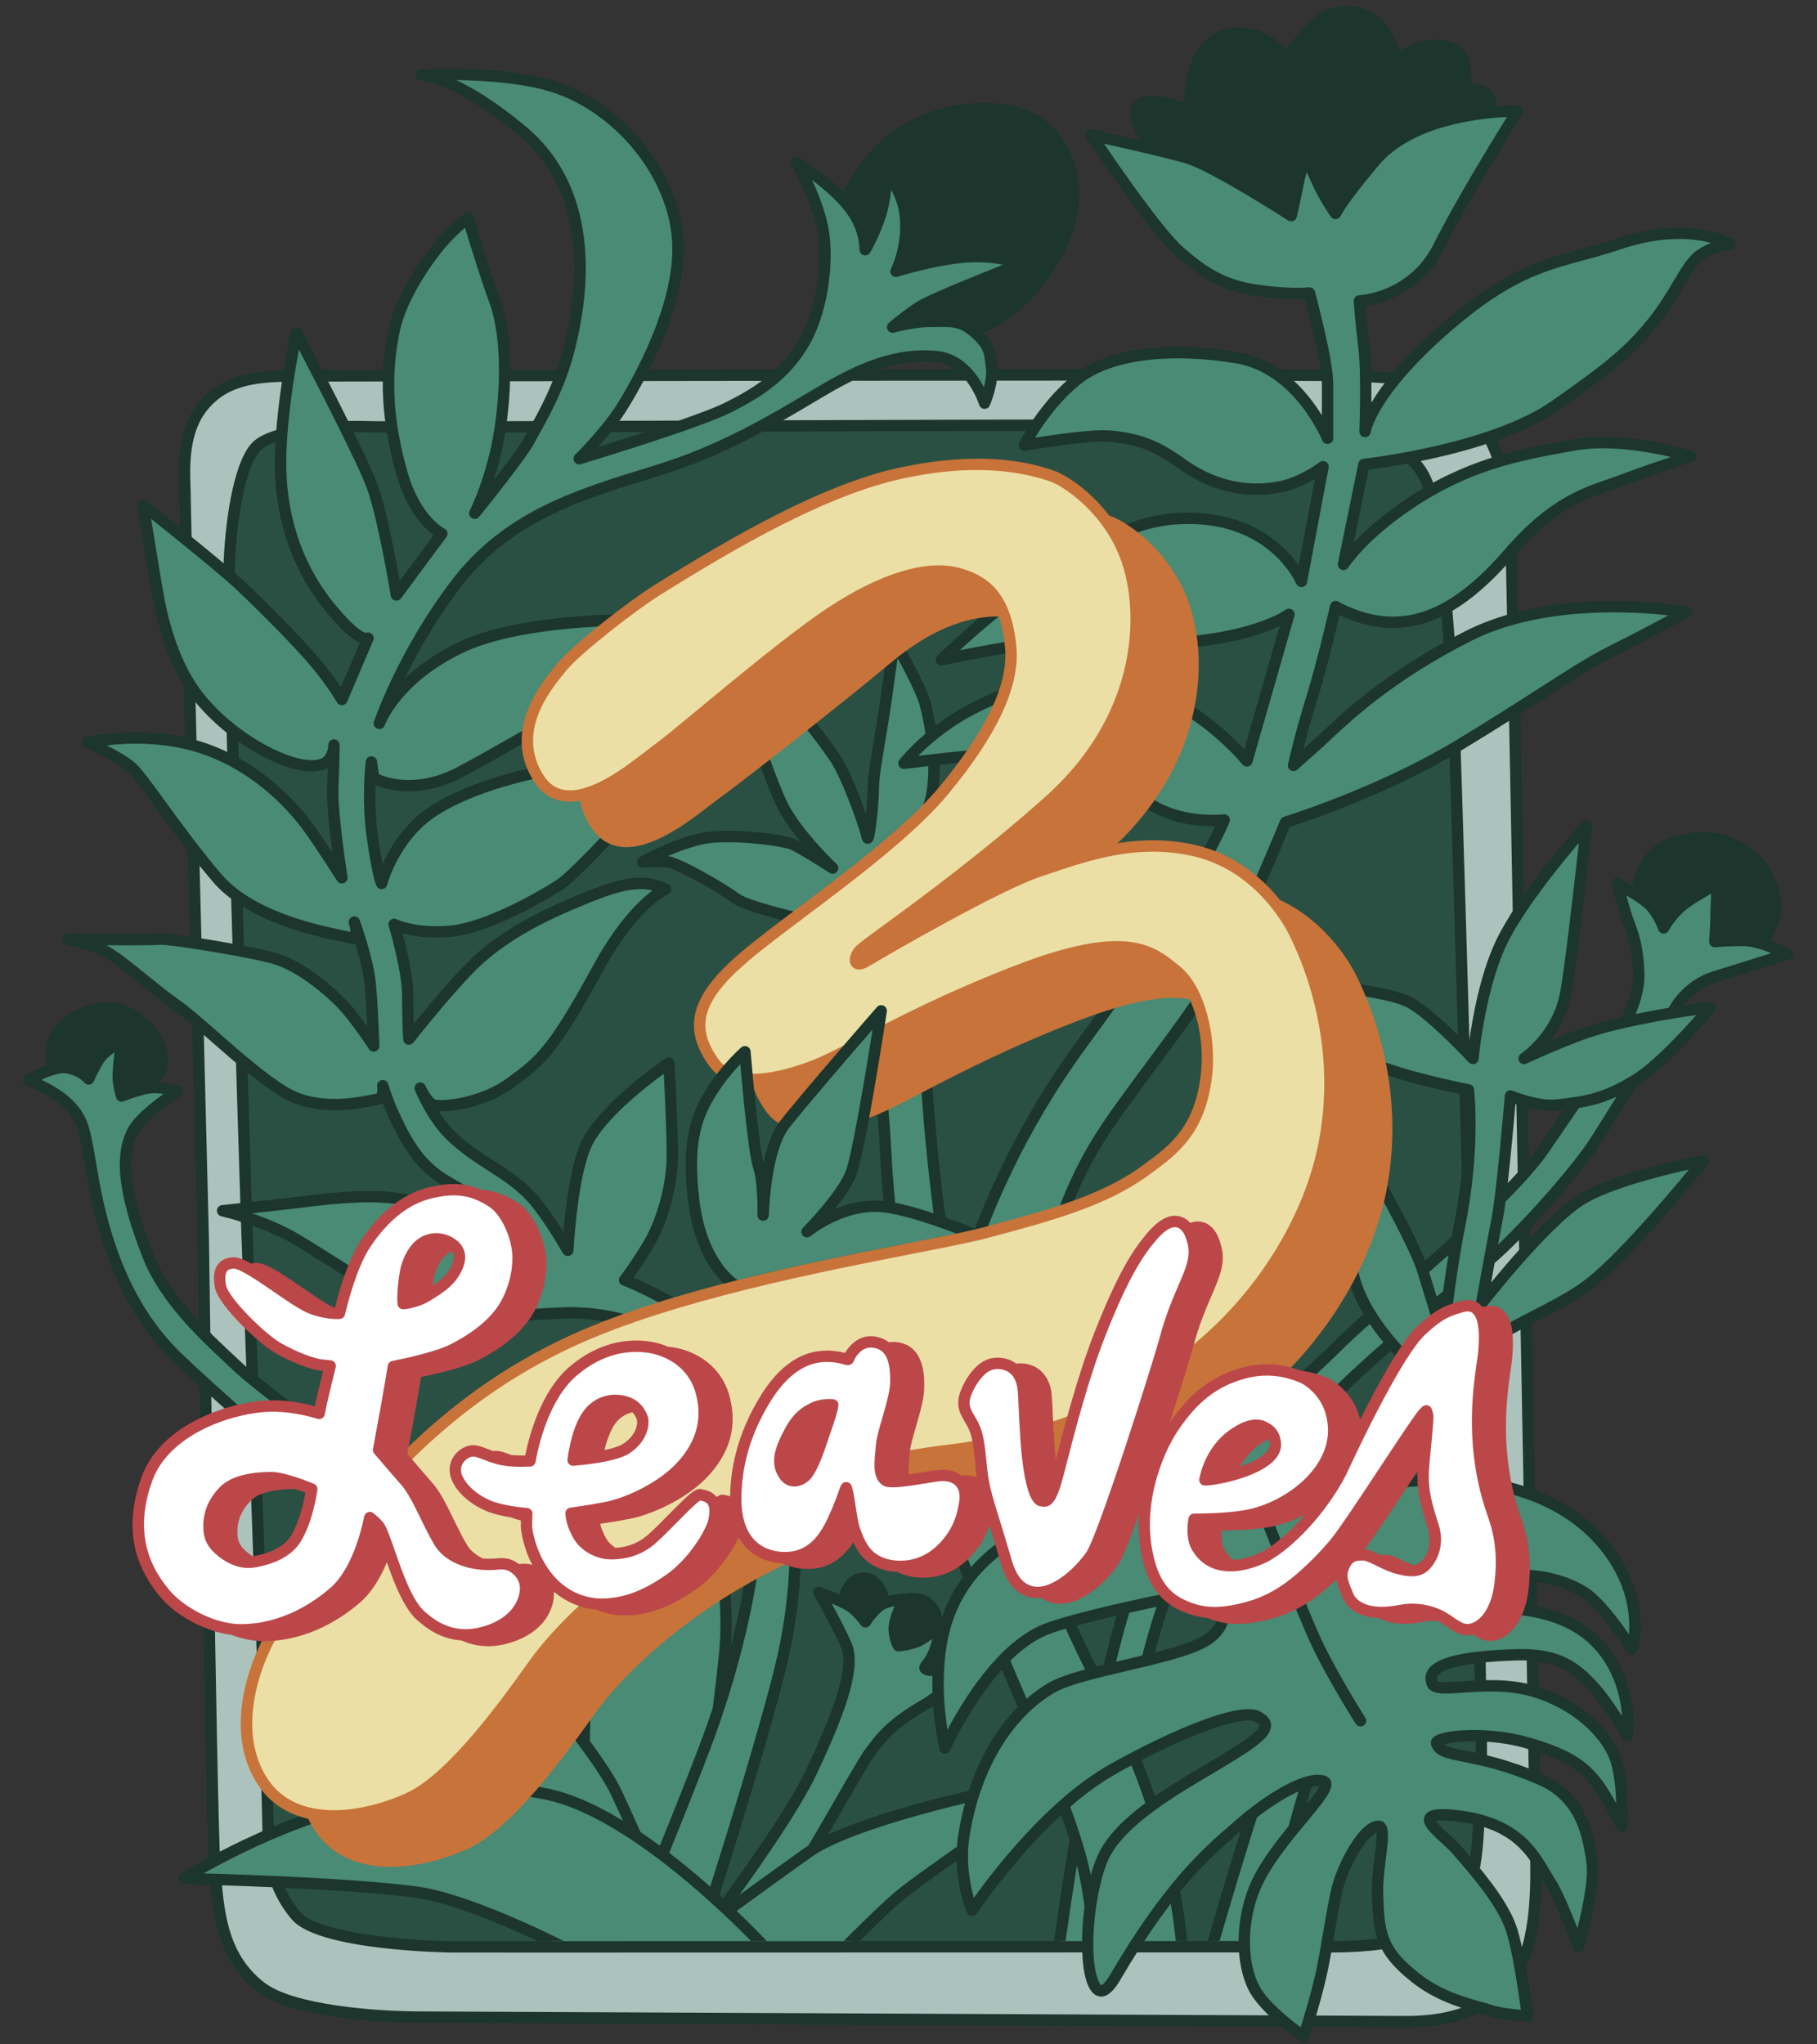 <?xml version="1.0" encoding="UTF-8"?>
<svg data-id="Logo" xmlns="http://www.w3.org/2000/svg" viewBox="0 0 1600 1800">
  <rect x="0" y="0" width="1600" height="1800" fill="#333333" stroke="none"/>
  <defs>
    <style>
      .cls-1 {
        fill: #ebdfa5;
      }

      .cls-2 {
        fill: #fff;
      }

      .cls-3 {
        fill: #bc4749;
      }

      .cls-4 {
        fill: #c8733a;
      }

      .cls-5 {
        fill: #acc3bd;
      }

      .cls-6 {
        fill: #1c352d;
      }

      .cls-7 {
        fill: #2a5043;
      }

      .cls-8 {
        fill: #498b74;
      }
    </style>
  </defs>
  <g id="Multicolor">
    <g id="Frame">
      <path class="cls-7" d="m1304.09,1576.78c4.09-32.22-21.09-870.78-23.09-923.78s-9-178-23-224-76-50-103.24-53.45c-27.24-3.45-791.76,1.45-828.44.2-36.68-1.25-85.32,3.25-99.86,16.75s-22.45,59.5-24.45,100.5,15.11,580.87,15.11,580.87c0,0,18.89,505.13,18.89,534.13s5.05,55.9,25,79c19,22,109,27,136.43,27.12,27.43.12,735.57-.12,755.57-.12s85,3,119-21,28-84,32.09-116.22Z"/>
      <g>
        <path id="Frame-2" data-name="Frame" class="cls-5" d="m1352,1613c0-24-19-1033-21-1122s-20-114-46-137-67-21-87.57-23-899.43,0-933.43,0-64,1-85,26.43c-21,25.43-16,62.57-16,81.57s16,653.03,16,653.03c0,0,7,505.97,10,548.97s6.46,81.87,40.5,108.43c31.5,24.57,121.64,26.57,141.5,26.57,16,0,846,4,867,4,57,0,80-21,95-40,24.55-31.1,19-103,19-127Zm-47.91-36.22c-4.09,32.22,1.91,92.22-32.09,116.22s-99,21-119,21-728.14.24-755.57.12c-27.43-.12-117.43-5.12-136.43-27.12-19.95-23.1-25-50-25-79s-18.89-534.13-18.89-534.13c0,0-17.11-539.87-15.11-580.87s9.91-87,24.45-100.5,63.18-18,99.86-16.75c36.68,1.25,801.2-3.65,828.44-.2,27.24,3.45,89.24,7.45,103.24,53.45s21,171,23,224,27.19,891.55,23.09,923.78Z"/>
        <path class="cls-6" d="m1238,1785c-11.22,0-248.78-1.12-478.52-2.2-195.95-.92-381.03-1.8-388.48-1.8-11.17,0-110.15-.78-144.58-27.63-36.59-28.54-39.55-70.98-42.41-112.02-2.98-42.65-9.73-528.58-10.01-549.24-.65-25.83-16-634.26-16-653.1,0-2.69-.11-5.87-.22-9.24-.7-20.84-1.77-52.34,17.37-75.51,23.33-28.25,58.14-28.25,88.86-28.25,5.1,0,29.2-.04,66.56-.11,364.73-.68,851.46-1.41,867.35.14,3.31.32,7.32.55,11.56.78,22.24,1.24,55.86,3.12,78.84,23.45,14.12,12.49,25.19,25.03,33.34,45.66,8.84,22.37,13.39,52.54,14.35,94.98,2.35,104.81,21,1101.08,21,1122.11,0,3.09.09,7.04.21,11.61.76,31.47,2.17,90.06-20.28,118.49-16.36,20.72-40.9,41.9-98.92,41.9ZM956.58,335.11c-208.99,0-497.64.54-626.01.78-37.37.07-61.47.11-66.57.11-35.61,0-62.28,1.77-81.14,24.61-16.72,20.25-15.74,49.47-15.08,68.81.12,3.45.23,6.71.23,9.58,0,18.72,15.84,646.57,16,652.91.07,5.12,7.03,506.37,9.99,548.74,2.84,40.64,5.51,79.03,38.59,104.83,25.82,20.14,99.16,25.52,138.42,25.52,7.47,0,192.56.87,388.52,1.8,229.73,1.08,467.27,2.2,478.48,2.2,53.75,0,76.2-19.26,91.08-38.1,20.21-25.6,18.86-81.84,18.13-112.06-.11-4.63-.21-8.64-.21-11.85,0-21.02-18.64-1017.09-21-1121.89-2-89-20.43-112.24-44.31-133.37-20.39-18.03-50.67-19.72-72.77-20.96-4.35-.24-8.45-.47-11.97-.81-6.7-.65-107.42-.87-240.36-.87Zm-471.87,1384.05c-49.07,0-81.82,0-87.31-.03-1.16,0-116.38-1.28-140.19-28.85-23.24-26.9-26.22-58.1-26.22-82.27,0-28.58-18.7-528.89-18.89-533.94-.7-22.08-17.09-540.57-15.1-581.3,1.97-40.38,9.85-88.88,26.05-103.92,17.73-16.45,73.36-19.11,103.43-18.08,13.99.48,137.81.04,281.17-.46,236.41-.83,530.63-1.87,547.73.3,1.87.24,3.9.48,6.08.73,30.52,3.59,87.33,10.27,101.32,56.22,16.32,53.63,22.56,207.86,23.21,225.27,1.61,42.72,27.28,891.36,23.06,924.59h0c-.86,6.76-1.27,14.98-1.71,23.69-1.69,33.75-3.8,75.76-32.46,95.99-32.39,22.86-90.85,22.22-115.82,21.96-2.32-.03-4.36-.05-6.07-.05-3.56,0-28.86,0-68.23.02-137.56.04-447.54.13-600.06.13ZM314.59,380.55c-34.76,0-73.39,5.08-84.74,15.61-11.36,10.54-20.54,49.55-22.86,97.08-1.97,40.33,14.94,575.07,15.11,580.47.77,20.6,18.9,505.52,18.9,534.29,0,33.33,7.34,56.69,23.78,75.73,16.09,18.63,97.84,25.24,132.67,25.39,22.54.1,505.5-.05,687.32-.1,39.37-.01,64.67-.02,68.23-.02,1.74,0,3.81.02,6.17.05,24,.25,80.19.87,109.94-20.13,24.68-17.42,26.66-56.73,28.24-88.32.45-8.9.87-17.32,1.78-24.45l4.96.63-4.96-.63c4.03-31.71-21.5-879.68-23.13-922.96-.65-17.28-6.83-170.3-22.79-222.73-12.08-39.69-64.67-45.88-92.92-49.2-2.2-.26-4.27-.5-6.16-.74-16.46-2.08-322.77-1.01-546.44-.22-149.38.52-267.36.94-281.55.46-3.77-.13-7.64-.19-11.56-.19Z"/>
      </g>
    </g>
    <g id="Left_Group" data-name="Left Group">
      <path class="cls-8" d="m931,1567c-16.63,0-167.16,30.61-215.3,61.25,21.29-36.05,44.57-77.92,50.3-85.25,7.51-9.61,15-23,48-42,18.77-10.81,40-35,40-35,0,0-31.68,7.16-38,4-4-2,.6-3.19,5-12,6-12,7-28,7-28,0,0-8,8-16,13-8.48,5.3-21,6-21,6,0,0-3-5-3.65-14.11s8.65-26.8,8.65-26.8c0,0-15.92.41-23,6.91s-11,13-11,13c0,0-4-6-11-12-6.53-5.6-30-14-30-14,0,0,15.91,27.54,24,46s-2.89,53.96-31,113c-14.82,31.12-51.33,83.18-76.59,117.81-3.05-2.83-6.25-5.77-9.6-8.77,17.09-53.92,45.34-145.04,59.18-201.03,23-93,12.82-178.66-4-226-27-76-133-116-133-116,0,0,13-17,23-35s19-48,19-75-3-81-3-81c0,0-56,38-72,70-13.69,27.38-17,94.86-17,94.86,0,0-19.09-33.29-33-47.86-21-22-46-30-70-53.14-16.87-16.26-27-41.86-27-41.86,0,0,6.34,13.59,12,15,8,2,42.12-.83,68-20,27-20,37-28,77-101.14,31.44-57.48,59-69,59-69,0,0-11-6-25-5s-26.28,4.55-60,19c-33,14.14-63,31.14-86,54.14s-55,63.86-55,63.86c0,0-1-14-1-38s-12-63-12-63c0,0,18,9,50,6s79-30,96-41,93-96,93-96c0,0-46-11-80-8s-94,18-127,41-43,62-43,62c0,0-3-5-8-40s-1-67-1-67l2,14.14s32,18,76-5.14c16.53-8.7,52-29,82-46s81-88,81-88c0,0-107-3-164,25s-70,66-70,66c0,0,20-60,67-122s111-80,179-101,121-57,153-75,61.57-27.97,92-24.86,42,41,42,41c0,0,8-19,6-32-1.23-7.97-.49-16.49-10-26-16-16-22.93-14.25-46-14-13,.14-31,5-31,5,0,0,11.49-9.98,24-18,12.51-8.02,85-36.14,85-36.14,0,0-2-7-32-8s-74,13-74,13c0,0,10-19,8.51-45.13-1.49-26.13-16.51-39.73-16.51-39.73,0,0-1.33,20.53-5,33-5,17-14.13,32.86-14.13,32.86,0,0,.15-15.04-8.68-29.68-15.19-25.18-52.19-47.32-52.19-47.32,0,0,16.52,26.69,23,56,6,27.14,1,72-15,101s-40,45-68,59-131,45-131,45c0,0,23-22.86,36-42.86,8.1-12.46,52-84,51-144s-49-119-105-139.14c-45.06-16.21-121-12-121-12,0,0,30.86.96,88.65,49.22,69.35,57.92,51.35,153.78,41.35,192.78s-29,68-35,80-48,64-48,64c0,0,10-18.86,18-51.86,8.33-34.35,14-97-1-137-8.35-22.26-23-71.14-23-71.14,0,0-13,10-24,23s-34.62,45.66-41,76.14c-9,43-5,84,7,126s35,52.86,35,52.86l-40,54s-11-66.86-21-94.86-67-136.14-67-136.14c0,0-13,60-14,110s14,95,42,130,35,29,35,29l-23,54s-8-14-23-32-47-50-66-68-86-71-86-71c0,0,10,63.14,14,84.14s14,59,36,86c31.78,39,89,68,110,56.86,8-4.24,8-15.86,8-15.86,0,0,0,13.86-1,36.86s8,80,8,80c0,0-19-30-30-45s-42-52-92-69-102-5-102-5c0,0,28,12,39,22s40,56,75,97,110,50,118,53,3-14,3-14c0,0,12,33,14,55s3,54,3,54c0,0-15-23-27-36-8.84-9.58-34-32-57-40-16.9-5.88-95-19-105.35-18s-79.65,0-79.65,0c0,0,9,2,25,7s46,34,69,50,65,59,97,78,74,7,81,6,5-12,5-12c0,0,2.66,9.83,9,24,17,38,30.33,51.12,54,64.14,40,22,69,70,69,70,0,0-32.73-16.38-48-27-23-16-39.1-26.05-66-31-26.9-4.95-63-1-87,2-23.72,2.97-72,8-72,8,0,0,36,7.86,66,25.86s54,35,91,55,121,9,149,9,100,6.14,146,83.14c39.92,66.81,7.63,195.72-15.45,265.71,2.1-16.7,3.96-32.84,5.45-47.71,10-100-38.35-197.7-38.35-197.7,0,0-46.65,85.7-75.02,185.59-7.51,26.45-10.3,57.78-10.33,89.54-25.38-34.29-61.98-77.52-96.52-116.8-5.13-21.14-20.06-69.34-53.78-94.63-13.02-9.77-135.61-101.3-154-119s-63-55-80-99c-17.85-46.19-27-86-12-111,8.52-14.19,38-33,38-33,0,0-14-5-26-3-8.88,1.48-23,7-23,7,0,0-3-9.93-3-17,0-9,3-33,3-33,0,0-12.88,9.88-17,14-5,5-12,21-12,21,0,0-6-8-20-10-11.59-1.66-33,11-33,11,0,0,23,9,35,21s14,20,19,49c5.48,31.81,17,115.69,76,173,34.29,33.31,111.38,100.02,169.93,150.05,4.26,28.45,12.87,74.18,29.87,132.94,8.98,31.02,26.14,64.85,45.75,97-126.52,6.95-238.55,80.02-238.55,80.02,0,0,139,3,205,12,36.92,5.03,95.36,31.99,118.4,43.15,1.71,0,182.28-.02,182.97-.02,0,0,0,0,0,0,26.67,0,54.03-.01,81.5-.02,9.26-9.25,29.51-29.28,41.13-39.11,26-22,148-103,140-103Z"/>
      <path class="cls-6" d="m496.64,1709.15c45.43,0,102.84-.01,164.74-.02m0,0c4.61,0,9.24,0,13.9,0-3.43-3.63-13.01-13.63-26.61-26.59,24.12-17.52,51.31-37.2,66.82-48.14,18.18-12.82,60.02-27.96,117.82-42.64,33.19-8.43,64.48-14.84,82.68-17.86-13.23,9.89-35.75,25.69-55.02,39.21-30.15,21.15-61.32,43.02-73.19,53.07-13.64,11.54-38.49,36.41-44.85,42.82,0,0-15.8.11,14.04.11,10.16-10.09,27.16-26.73,37.27-35.29,11.53-9.76,42.51-31.49,72.48-52.52,17.76-12.46,34.54-24.23,47.18-33.43,6.84-4.98,11.83-8.74,15.26-11.51,4.79-3.87,8.26-6.66,6.98-10.69-.7-2.22-2.72-3.66-5.13-3.66-9.77,0-55.64,8.77-100.16,20.07-32.86,8.34-73.89,20.21-101.82,33.33,4.8-8.25,9.59-16.55,14.17-24.5,11.99-20.8,23.32-40.44,26.74-44.82.9-1.16,1.81-2.37,2.76-3.64,6.94-9.29,15.57-20.86,43.8-37.11,19.27-11.09,40.37-35.02,41.26-36.04,1.43-1.63,1.65-3.99.54-5.85-1.11-1.86-3.29-2.8-5.4-2.32-11.03,2.49-24.08,4.58-30.78,4.74,1.04-1.48,2.2-3.32,3.35-5.62,6.38-12.76,7.48-29.23,7.52-29.92.13-2.07-1.04-4.01-2.93-4.87-.19-.09-.39-.15-.59-.21-.06-3.12-.78-6.02-2.17-8.67-7.16-13.64-20.57-15.48-29.89-13.26-.49-.15-1.01-.23-1.53-.21-1.05.03-6.91.25-13.26,1.89-2.98-10.13-8.69-17.05-16.14-19.52-6.21-2.06-12.97-.75-18.54,3.59-3.58,2.79-6.62,7.72-9.05,14.69-7.48-3.3-14.82-5.95-16.19-6.45-1.97-.71-4.18-.11-5.52,1.5s-1.54,3.89-.49,5.7c.16.27,15.86,27.51,23.75,45.51,4.66,10.64,5.36,32.62-30.93,108.84-13.96,29.32-47.87,78.06-72.83,112.47-1.03-.94-2.06-1.88-3.11-2.84,17.22-54.43,44.77-143.53,58.31-198.28,10.68-43.19,15.08-87.45,13.07-131.55-1.64-36.14-7.76-70.71-17.22-97.33-14.41-40.57-50.7-70.8-78.6-89.01-21.81-14.24-41.65-23.41-51.27-27.51,4.67-6.47,12.73-18.12,19.53-30.37,9.77-17.59,19.63-48.35,19.63-77.43,0-26.83-2.98-80.74-3.01-81.28-.1-1.8-1.16-3.4-2.77-4.2-1.62-.8-3.54-.67-5.03.34-2.33,1.58-57.27,39.11-73.66,71.9-9.94,19.89-14.53,58.99-16.41,80.97-6.93-11.1-17.04-26.31-25.5-35.18-11.17-11.7-23.06-19.35-35.66-27.46-11.37-7.32-23.14-14.88-34.49-25.83-5.48-5.29-10.25-11.68-14.14-17.79,13.78.42,43.42-4.25,66.64-21.45,27.17-20.13,37.34-27.66,78.41-102.76,29.96-54.78,56.31-66.68,56.54-66.79,1.77-.74,2.97-2.43,3.06-4.35.1-1.92-.91-3.73-2.6-4.65-.5-.27-12.46-6.69-27.75-5.6-15.41,1.1-28.65,5.27-61.61,19.39-38.64,16.56-66.46,34.1-87.57,55.2-16.01,16.01-36.01,40.17-47.08,53.88-.2-6.22-.38-14.5-.38-24.49,0-17.4-5.93-41.84-9.53-55.08,8.81,2.41,23.42,4.9,43,3.06,38.94-3.65,95.85-40.23,98.25-41.78,17.36-11.24,90.89-93.37,94.01-96.87,1.17-1.31,1.57-3.15,1.04-4.83s-1.9-2.96-3.61-3.37c-1.91-.46-47.19-11.16-81.6-8.12-32.96,2.91-94.91,17.82-129.42,41.88-21.02,14.65-33.05,35.23-39.29,49.27-1.09-5.64-2.4-13.36-3.9-23.87-2.45-17.16-2.68-33.69-2.31-45.88,10.4,4.26,39.47,12.59,76.69-6.98,13.48-7.09,39.51-21.87,64.68-36.17,5.9-3.35,11.78-6.69,17.45-9.91,30.6-17.34,80.49-86.5,82.6-89.43,1.08-1.5,1.24-3.48.42-5.14-.82-1.66-2.49-2.73-4.34-2.78-4.42-.13-108.9-2.71-166.34,25.51-20.03,9.84-34.79,20.87-45.57,31.17,10.8-22.11,26.85-50.76,48.76-79.66,44.4-58.57,105.13-77.27,169.43-97.07l7.06-2.18c55.84-17.24,100.98-44.09,133.94-63.69,7.25-4.31,14.1-8.39,20.04-11.73,34.69-19.51,62.15-26.99,89.04-24.24,26.71,2.73,37.62,37.15,37.73,37.49.62,2.01,2.42,3.43,4.53,3.53,2.11.1,4.05-1.11,4.86-3.05.35-.83,8.52-20.47,6.33-34.7-.19-1.22-.33-2.49-.48-3.82-.78-7.03-1.76-15.78-10.93-24.95-.11-.11-.21-.21-.32-.32,29.14-13.66,52.39-36.43,69.19-67.79,16.37-30.56,19.15-62.19,7.82-89.09-8.65-20.55-24.63-35.52-43.84-41.08-18.63-5.39-40.38-6.04-61.24-1.82-23.48,4.75-45.08,15.43-62.47,30.89-12.63,11.23-24.76,29.31-33.59,44.28-16.89-16.92-37.36-29.28-38.52-29.97-1.98-1.18-4.51-.86-6.13.78-1.62,1.64-1.9,4.18-.69,6.14.16.26,16.15,26.29,22.37,54.45,5.41,24.46,1.4,68.69-14.5,97.51-16.08,29.15-41.16,44.59-65.86,56.94-20.22,10.11-81.38,29.6-112.14,39.14,7.53-8.37,16.8-19.39,23.57-29.8,5.41-8.33,52.87-83.21,51.81-146.81-.49-29.57-12.18-60.64-32.92-87.49-20.1-26.03-46.88-46.02-75.39-56.27-45.49-16.36-119.83-12.46-122.97-12.29-2.66.15-4.72,2.35-4.7,5.02.01,2.66,2.13,4.85,4.79,4.97.3.01,30.38,1.91,85.64,48.06,28.86,24.1,45.23,57.77,48.65,100.05,2.15,26.62-.85,56.11-8.94,87.65-7.89,30.77-21.54,55.27-29.7,69.91-1.99,3.57-3.71,6.66-4.93,9.1-2.79,5.59-14.82,21.62-26.57,36.75,1.97-6.23,3.99-13.31,5.9-21.2,8.1-33.4,14.46-98.22-1.18-139.93-8.19-21.84-22.75-70.33-22.89-70.82-.47-1.58-1.69-2.82-3.25-3.32-1.57-.51-3.28-.21-4.58.8-.55.42-13.55,10.48-24.77,23.73-3.49,4.13-34.34,41.39-42.08,78.35-8.54,40.79-6.29,81.59,7.09,128.4,9.16,32.05,24.61,46.97,32.6,52.82l-29.84,40.29c-3.63-20.51-11.64-62.88-19.24-84.17-10-28.01-64.95-132.36-67.29-136.79-.98-1.86-3.02-2.9-5.1-2.62-2.08.28-3.76,1.84-4.21,3.9-.13.6-13.11,61.05-14.11,110.96-1.01,50.65,13.89,96.72,43.09,133.22,13.21,16.51,23.85,26.55,31.73,29.96l-16.68,39.17c-3.94-5.93-10.07-14.58-18.3-24.45-15.92-19.11-49.18-52.11-66.4-68.43-18.94-17.95-83.59-69.12-86.34-71.29-1.62-1.28-3.85-1.43-5.63-.39-1.78,1.04-2.74,3.06-2.41,5.1.1.63,10.06,63.46,14.03,84.29,3.97,20.85,14.06,60.03,37.04,88.22,15.48,19,37.58,36.69,60.63,48.52,23.79,12.22,44.05,15.71,55.59,9.6.09-.05.18-.1.27-.15-.14,4.78-.34,10.32-.61,16.51-.61,13.97,2.29,39.57,4.78,58.28-5.84-8.89-12.62-19-17.76-26.02-11.36-15.49-43.3-53.4-94.42-70.78-50.76-17.26-102.55-5.64-104.73-5.14-2.11.49-3.66,2.27-3.86,4.43s1.02,4.19,3.01,5.04c.27.12,27.36,11.79,37.61,21.1,4.66,4.24,13.47,16.37,24.63,31.73,13.74,18.92,30.84,42.46,49.93,64.82,30.31,35.51,89.5,47.89,111.78,52.55,3.76.79,7.3,1.53,8.27,1.89,2.36.89,4.27.78,5.71.33,3.32,11.04,7.05,25.31,8.07,36.44,1.03,11.35,1.8,25.52,2.3,36.46-5.21-7.28-11.74-15.9-17.65-22.3-7.87-8.52-33.8-32.56-59.03-41.33-16.86-5.87-96.21-19.34-107.47-18.25-7.97.77-55.22.32-79.1-.02-2.54-.04-4.74,1.87-5.04,4.42s1.38,4.91,3.88,5.46c.09.02,9.03,2.03,24.59,6.89,9.22,2.88,24.99,15.69,40.24,28.08,9.25,7.51,18.8,15.27,27.39,21.25,9.07,6.31,21.59,17.29,34.85,28.93,20.15,17.68,42.99,37.71,62.45,49.27,29.95,17.78,66.88,10.19,80.78,7.32,1.51-.31,2.82-.58,3.48-.67,1.58-.23,3.02-.76,4.27-1.58,1.22,3.16,2.7,6.75,4.46,10.67,17.96,40.15,32.42,53.42,56.15,66.48,23.88,13.13,43.95,36.2,55.76,51.83-10.03-5.39-22-12.11-29.5-17.32-22.8-15.86-39.85-26.65-67.95-31.81-25.99-4.78-59.33-1.69-88.52,1.96-23.4,2.92-71.42,7.94-71.9,7.99-2.44.25-4.34,2.24-4.47,4.69-.14,2.45,1.53,4.64,3.92,5.16.35.08,35.58,7.92,64.5,25.26,10.41,6.25,20.31,12.51,29.89,18.57,18.22,11.52,37.05,23.43,61.3,36.54,30.32,16.39,88.48,12.96,126.97,10.7,9.96-.59,18.56-1.09,24.41-1.09,34.92,0,99.76,10.48,141.71,80.7,19.2,32.14,23.25,82.82,12.05,150.62-3.28,19.84-7.54,39.11-12.08,56.83,3.37-49.5-6.83-97.5-16.3-129.78-10.84-36.92-22.74-61.15-23.24-62.16-.83-1.67-2.52-2.75-4.38-2.78-1.85-.03-3.6.97-4.49,2.61-.47.86-47.24,87.34-75.44,186.61-6.03,21.25-9.48,46.72-10.34,76.18-24.56-32.05-56.62-69.82-87.15-104.56-1.85-7.42-4.78-17.68-9.16-29.07-7.99-20.8-22.49-49.32-46.17-67.08l-3.6-2.7c-85.7-64.17-138.95-105.33-149.93-115.9-2.4-2.31-5.16-4.88-8.35-7.84-20.96-19.48-56.05-52.1-70.45-89.36-13.92-36.04-27.91-80.73-12.38-106.63,6.48-10.8,28.47-26.3,36.4-31.36,1.61-1.03,2.49-2.88,2.28-4.78-.21-1.9-1.49-3.51-3.29-4.15-.44-.16-8.05-2.83-17.12-3.57,3.47-5.17,5.58-8.88,5.8-9.26.17-.3.31-.62.42-.95,6.92-21.92-14.07-49.22-36.06-57.21-21.96-7.98-52.3,2.46-64.93,22.34-6.58,10.36-6.38,21.74-4.66,30.29-9.09,3.22-17.25,7.94-18.66,8.77-1.65.97-2.59,2.8-2.44,4.71.15,1.91,1.38,3.56,3.16,4.26.22.09,22.18,8.77,33.29,19.88s12.61,17.31,17.61,46.31c.27,1.58.56,3.29.87,5.11,5.79,34.42,19.34,115.03,76.58,170.62,33.62,32.66,107.64,96.82,168.79,149.08,4.41,28.88,13.07,74.27,29.69,131.7,7.72,26.66,21.8,57.18,42.01,91.18-8.42.65-16.95,1.57-25.58,2.81-33.44,4.79-68.46,13.97-104.08,27.29-60.6,22.65-102.65,49.89-103.07,50.16-1.84,1.2-2.68,3.45-2.08,5.56.6,2.11,2.51,3.58,4.7,3.63,1.39.03,139.47,3.1,204.43,11.96,31.77,4.33,80.64,25.64,107.43,38.2,7.23,0,14.88,0,22.89,0m221.87-146c30.48-64.01,39.48-97.95,31.07-117.16-4.74-10.83-12.01-24.51-17.36-34.23,6.62,2.81,13.02,5.89,15.53,8.03,6.34,5.43,10.06,10.93,10.09,10.98.95,1.42,2.56,2.3,4.27,2.23,1.71-.04,3.28-.95,4.17-2.42.04-.06,3.63-5.95,10.1-11.9,2.52-2.31,7.06-3.73,11.27-4.56-2.71,6.38-5.71,15.01-5.28,21.12.71,10.01,3.98,15.71,4.35,16.33.96,1.59,2.71,2.51,4.57,2.42.56-.03,13.91-.84,23.37-6.75,2.17-1.35,4.32-2.9,6.32-4.46-.98,4.23-2.4,8.88-4.45,12.98-1.53,3.07-3.05,5.03-4.28,6.6-1.56,2.01-3.33,4.3-2.63,7.37.68,3,3.29,4.31,4.15,4.73,4.47,2.23,15.58,1.16,25.73-.52-7.65,7.55-18.25,17.1-27.99,22.71-30.01,17.28-39.73,30.29-46.82,39.79-.9,1.21-1.76,2.36-2.62,3.46-3.85,4.93-14.3,23.05-27.53,45.98-7.26,12.59-15.02,26.05-22.53,38.78-.79.52-1.55,1.03-2.28,1.55-13.77,9.71-36.74,26.3-58.59,42.16,2.19-3.04,4.41-6.16,6.67-9.34,30.34-42.75,50.77-75.01,60.72-95.91Zm-52.89-169.33c11.6-70.21,7.11-123.16-13.33-157.38-44.48-74.46-113.26-85.58-150.29-85.58-6.15,0-14.88.51-25,1.11-35.08,2.07-93.81,5.53-121.63-9.51-23.95-12.95-42.64-24.77-60.71-36.2-9.63-6.09-19.58-12.39-30.09-18.69-14.45-8.67-30.1-15.01-42.69-19.3,15.42-1.67,34.45-3.78,46.74-5.31,28.43-3.55,60.83-6.58,85.48-2.04,26.19,4.82,41.67,14.62,64.05,30.19,15.39,10.71,47.27,26.69,48.62,27.37,1.99,1,4.4.56,5.91-1.08,1.51-1.64,1.76-4.07.61-5.98-1.21-2.01-30.16-49.41-70.87-71.79-22.19-12.21-34.95-24.03-51.85-61.8-6.08-13.59-8.71-23.17-8.74-23.27-.7-2.58-3.3-4.14-5.91-3.56-2.61.58-4.3,3.11-3.84,5.75.45,2.59.06,5.65-.56,6.12,0,0-.06.03-.22.06-.96.14-2.27.41-4.08.78-12.86,2.65-47.04,9.68-73.66-6.13-18.67-11.08-41.14-30.8-60.96-48.19-13.48-11.82-26.21-22.99-35.73-29.62-8.28-5.76-17.7-13.41-26.8-20.8-13.37-10.86-26.15-21.25-36.39-26.73,19.36.14,40.88.16,46.46-.38,8.86-.85,86.53,11.94,103.23,17.75,23.17,8.06,48.07,31.2,54.97,38.67,11.57,12.54,26.34,35.11,26.49,35.34,1.23,1.88,3.55,2.71,5.69,2.04,2.14-.67,3.57-2.69,3.5-4.93,0-.32-1.03-32.4-3.02-54.3-2.04-22.39-13.78-54.88-14.28-56.26-.92-2.54-3.69-3.89-6.26-3.04-2.57.84-4,3.57-3.24,6.16.71,2.41,1.21,5.26,1.33,7.24-1.67-.42-4.02-.92-7.51-1.65-21.37-4.47-78.12-16.34-106.22-49.25-18.83-22.06-35.8-45.43-49.44-64.2-11.94-16.44-20.57-28.32-26-33.25-6.07-5.52-16.68-11.46-25.51-15.91,18.81-2.16,51.73-3.47,83.53,7.34,48.43,16.47,78.78,52.5,89.58,67.22,10.77,14.69,29.62,44.42,29.81,44.72,1.27,2,3.77,2.84,5.99,2,2.22-.84,3.54-3.12,3.17-5.46-.09-.56-8.91-56.77-7.94-79,.99-22.84,1-36.94,1-37.08v-.02h0v-.02c-.02-2.75-2.25-4.97-5-4.97-2.75,0-4.98,2.22-5,4.97h0c0,.09-.22,8.76-5.34,11.47-17.45,9.26-71.95-16.54-103.78-55.6-21.58-26.49-31.17-63.86-34.96-83.78-2.84-14.92-8.81-51.71-11.94-71.27,19.42,15.5,61.39,49.25,75.59,62.7,17.06,16.16,49.95,48.79,65.6,67.57,14.5,17.4,22.42,31.15,22.5,31.28.94,1.65,2.74,2.61,4.63,2.51,1.9-.11,3.56-1.29,4.31-3.03l23-54c.91-2.14.23-4.62-1.64-5.99-1.42-1.04-3.24-1.24-4.81-.61-1.48-.29-9.63-2.96-29.24-27.48-27.73-34.66-41.87-78.5-40.91-126.78.69-34.65,7.31-74.62,11.15-95.21,15.27,29.29,52.39,101.22,60.14,122.93,9.73,27.25,20.67,93.33,20.77,93.99.33,1.98,1.81,3.58,3.76,4.05,1.95.48,4-.27,5.19-1.88l40-54c.88-1.19,1.18-2.72.82-4.17-.35-1.44-1.34-2.66-2.68-3.31-.21-.1-21.23-10.78-32.36-49.73-12.91-45.18-15.11-84.46-6.91-123.6,5.87-28.06,27.86-59.68,39.92-73.93,6.1-7.21,12.92-13.53,17.58-17.58,4.41,14.48,14.45,46.98,20.92,64.24,14.85,39.6,8.63,101.87.82,134.07-7.73,31.9-17.46,50.51-17.56,50.7-1.21,2.28-.49,5.1,1.66,6.52,2.15,1.42,5.03.97,6.64-1.03,1.73-2.14,42.41-52.56,48.58-64.91,1.12-2.24,2.79-5.23,4.72-8.7,8.39-15.06,22.44-40.27,30.65-72.29,8.36-32.61,11.46-63.21,9.22-90.94-3.64-45.06-21.21-81.03-52.21-106.92-25.62-21.4-46.14-33.71-61.23-40.79,25.83.4,62.76,2.79,88.68,12.11,26.74,9.62,51.91,28.43,70.86,52.97,19.43,25.16,30.38,54.12,30.83,81.54,1.01,60.62-44.95,133.12-50.19,141.19-12.55,19.31-35.11,41.81-35.33,42.04-1.63,1.62-1.94,4.13-.77,6.11s3.54,2.89,5.74,2.23c4.22-1.27,103.73-31.28,131.8-45.32,26.15-13.07,52.74-29.52,70.14-61.06,17.25-31.27,21.43-77.69,15.5-104.5-3.27-14.8-8.95-28.81-13.92-39.31,7.73,5.79,16.87,13.39,24.45,21.79.36.4.71.79,1.05,1.19.23.26.45.52.67.78.34.4.69.8,1.02,1.2.45.55.9,1.09,1.34,1.64.27.34.53.68.79,1.01.3.39.6.79.9,1.18.21.28.41.55.61.83.47.65.92,1.3,1.36,1.95.13.19.26.38.38.58.47.71.93,1.43,1.37,2.15.74,1.23,1.42,2.47,2.03,3.7.41.82.79,1.64,1.14,2.45.18.41.35.81.51,1.21,2.91,7.14,3.84,13.64,4.14,17.09.14,1.61.14,2.56.14,2.59-.01,1.27.47,2.45,1.27,3.35.63.71,1.45,1.26,2.42,1.52.16.04.31.06.47.09.39.07.79.1,1.18.08,1.63-.11,3.15-1.02,4-2.5.05-.08.23-.41.53-.94,1.99-3.6,9.06-16.81,13.57-31.38.17-.54.33-1.08.49-1.62.23-.79.46-1.61.67-2.45.01-.06.03-.11.04-.17.2-.79.39-1.59.58-2.41.03-.11.05-.23.07-.34.17-.77.34-1.54.49-2.33.03-.14.05-.29.08-.44.15-.76.29-1.53.43-2.29.02-.11.04-.23.06-.34.14-.8.28-1.61.41-2.41,0-.05.02-.11.02-.16.14-.86.27-1.72.39-2.57.02-.11.03-.21.04-.32.11-.79.23-1.58.33-2.35.03-.2.05-.39.08-.59.09-.66.17-1.32.25-1.95,2.19,3.82,4.42,8.76,5.95,14.77,0,0,0,0,0,0,.22.87.42,1.78.61,2.7.09.44.18.88.26,1.33.08.44.16.89.23,1.35.14.88.27,1.76.37,2.65.03.26.06.52.08.78.11,1.05.21,2.1.27,3.16,1.39,24.31-7.85,42.34-7.94,42.51-.12.22-.22.45-.3.69-.16.47-.25.96-.27,1.44-.05,1.22.35,2.44,1.16,3.41,1.3,1.56,3.42,2.17,5.35,1.55.02,0,.11-.04.27-.08,3.65-1.13,44.48-13.6,72.05-12.68,9.65.32,16.05,1.28,20.26,2.3-20.54,8.1-65.77,26.22-75.79,32.63-1.19.76-2.36,1.54-3.52,2.32-10.81,7.31-19.97,15.17-20.98,16.05-.04.03-.06.05-.08.07-.44.38-.8.83-1.07,1.31-.82,1.46-.88,3.27-.06,4.81,1.04,1.96,3.24,2.97,5.39,2.54.11-.02.22-.03.33-.06.17-.05,17.55-4.7,29.75-4.83,2.1-.02,4.07-.06,5.92-.09.91-.02,1.78-.03,2.63-.04.08,0,.16,0,.23,0,.3,0,.59,0,.88-.01.23,0,.45,0,.68,0,.2,0,.4,0,.6,0,.35,0,.7,0,1.04,0,.08,0,.16,0,.23,0,8.01-.03,13.22.46,18.62,3.38,0,0,.02,0,.03.01.22.12.45.25.67.38,1.73,1.01,3.5,2.28,5.42,3.88.03.03.07.04.1.07,1.67,1.4,3.44,3.04,5.38,4.98,6.69,6.69,7.33,12.39,8.06,18.99.15,1.38.31,2.8.53,4.23.79,5.16-.27,11.59-1.68,17.11-6.5-12.38-19.31-29.64-40.87-31.84-29.07-2.97-58.36,4.89-94.96,25.48-6.04,3.4-12.94,7.5-20.25,11.85-32.53,19.35-77.08,45.84-131.78,62.73l-7.05,2.17c-65.88,20.29-128.11,39.45-174.46,100.58-46.96,61.94-67.56,122.83-67.76,123.44-.87,2.61.53,5.42,3.13,6.31,2.6.89,5.43-.5,6.34-3.09.13-.36,13.28-36.52,67.48-63.15,45.34-22.27,124.48-24.5,151.94-24.57-14.1,18.78-50.7,65.75-73.61,78.73-5.68,3.22-11.56,6.56-17.46,9.91-25.11,14.26-51.07,29-64.4,36.01-35.1,18.46-61.57,9.53-69.09,6.23l-1.63-11.51c-.35-2.48-2.47-4.3-4.99-4.3-2.51.02-4.61,1.89-4.92,4.38-.17,1.33-4.02,33.07,1.01,68.33,4.77,33.4,7.84,40.49,8.66,41.87,1.04,1.73,3.01,2.66,5,2.37,1.99-.29,3.62-1.75,4.13-3.7.1-.37,10.01-37.53,41.02-59.15,33.01-23,92.72-37.31,124.58-40.12,24.31-2.14,55.43,3.17,70.07,6.1-24.25,26.89-73.83,80.7-86.23,88.72-19.65,12.71-64.53,37.48-93.75,40.22-29.96,2.81-47.14-5.42-47.3-5.49-1.79-.9-3.94-.64-5.47.66-1.53,1.29-2.14,3.37-1.55,5.29.12.38,11.78,38.55,11.78,61.53s.97,37.78,1.01,38.36c.15,2.06,1.55,3.82,3.53,4.43,1.98.6,4.12-.07,5.4-1.7.32-.41,32.08-40.89,54.6-63.41,20.18-20.18,47-37.04,84.43-53.08,34.82-14.92,45.73-17.7,58.39-18.61,4.96-.35,9.55.29,13.24,1.19-11.14,8.17-30.78,26.64-51.99,65.42-40.02,73.17-49.7,80.35-75.59,99.52-24.4,18.07-57.21,20.82-63.79,19.17-1.81-.62-6.04-6.58-8.71-12.27-1.14-2.45-4.03-3.55-6.51-2.48-2.48,1.07-3.67,3.92-2.67,6.43.43,1.09,10.73,26.8,28.18,43.62,12.06,11.63,24.24,19.46,36.02,27.04,12.08,7.77,23.49,15.11,33.83,25.95,13.33,13.96,32.09,46.57,32.28,46.9,1.1,1.93,3.35,2.89,5.51,2.37,2.16-.52,3.72-2.4,3.83-4.62.03-.66,3.41-66.73,16.48-92.87,11.85-23.7,47.51-51.52,63.01-62.88.85,16.54,2.51,51.72,2.51,71.64,0,27.29-9.23,56.11-18.37,72.57-9.7,17.45-22.47,34.22-22.6,34.39-.96,1.26-1.27,2.89-.83,4.41.43,1.52,1.56,2.75,3.04,3.3,1.04.39,104.16,40.1,130.06,113,9.14,25.71,15.05,59.25,16.65,94.43,1.96,43.14-2.34,86.44-12.79,128.69-13.13,53.09-39.54,138.77-56.78,193.36-4.18-3.69-8.53-7.44-13.03-11.23-7.87-6.62-15.56-12.81-23.09-18.59,13.41-33.04,27.99-69.62,38.42-97.59,8-21.43,27.7-77.97,37.94-139.93Zm-136.19,52.44c22.63-79.66,57.35-151.01,69.89-175.54,11.39,26.45,41.69,105.89,33.7,185.78-1.47,14.67-3.31,30.63-5.39,47.16-3.74,11.31-7.02,20.43-9.32,26.59-10.15,27.19-24.22,62.55-37.32,94.85-5.8-4.28-11.49-8.32-17.07-12.08-5.39-12.2-10.93-24.47-16.4-36.14-5.24-11.19-15.23-26.44-28.18-44.04.16-34.2,3.52-63.47,10.09-86.58Zm-210.44-139.84c-1.93.84-3.13,2.8-3,4.91.01.21.49,7.3,2.19,20.38-59.22-50.7-127.82-110.32-159.7-141.28-54.89-53.31-68.06-131.65-73.68-165.11-.31-1.84-.6-3.56-.87-5.15-4.95-28.73-7.15-38.45-20.39-51.69-7.57-7.57-18.95-13.89-27.04-17.82,7.37-3.41,15.9-6.4,20.8-5.7,11.56,1.65,16.53,7.83,16.71,8.05,1.07,1.42,2.81,2.17,4.58,1.97,1.77-.21,3.29-1.33,4-2.96,2.56-5.85,7.8-16.31,10.96-19.47,1.43-1.43,4.19-3.77,7.12-6.15-.8,7.5-1.65,16.63-1.65,21.61,0,7.72,3.08,18.01,3.21,18.45.4,1.33,1.35,2.44,2.6,3.05,1.25.61,2.71.67,4.01.16.14-.05,13.75-5.35,22-6.73,4.33-.72,9.04-.39,13.1.26-9.74,6.97-24.32,18.41-30.21,28.24-7.7,12.83-9.98,29.45-6.98,50.82,2.46,17.57,8.38,38.08,18.6,64.55,15.23,39.41,51.37,73,72.97,93.08,3.16,2.94,5.89,5.47,8.23,7.72,14.45,13.91,90.02,71.14,150.87,116.7l3.6,2.69c23.57,17.68,37.7,47.51,45.57,70.33-42.46-47.73-78.56-86.16-81.94-89.75-1.45-1.54-3.7-2-5.63-1.16Zm40.61,169.18c-19.44-67.16-28.82-121.5-32.24-150.43,39.81,42.86,185.71,201.77,211.11,255.96,3.36,7.17,6.75,14.56,10.11,22.03-23.74-14.48-45.31-23.88-64.52-28.04-25.33-5.49-52.37-7.57-80.73-6.26-21.16-35.07-36.03-66.68-43.72-93.26Zm136.8,233.41c-10.22-5.17-84.01-41.86-128.73-47.95-51.71-7.05-148.96-10.46-188.35-11.59,17.1-9.76,48.06-26.08,86.74-40.52,54.77-20.45,136.68-41.22,215.88-24.05,33.12,7.18,75.96,32.29,123.87,72.62,24.65,20.75,44.87,40.67,55.47,51.5m0,0h-164.88"/>
    </g>
    <g>
      <path class="cls-8" d="m1510,860c13-4,64-20,64-20,0,0-24-12-39-12s-25,1-25,1c0,0,1-13,1-19,0-4.39,1-32,1-32,0,0-16,9-25,15-15.27,10.18-22,24-22,24,0,0-4.54-12.43-12-20s-29-19-29-19c0,0,6.58,24.35,9,31,4,11,9,22,10,47,.54,13.38-3.53,27.57-11.34,43.78-14.31,3.22-28.35,6.98-39.66,11.22-27.25,10.22-50,21-50,21,0,0,27.8-17.92,36-54,5-22,19-151,19-151,0,0-48.4,53.01-72,97-22,41-28,108-28,108,0,0-34.98-37.62-55-49-20.02-11.38-98.88-18.02-98.88-18.02,0,0,42.88,54.02,58.88,67.02s90.98,27.65,90.98,27.65c0,0,6.02,51.35-8,120.84-.74,3.65-1.45,7.38-2.14,11.14-9.99,9.05-20.17,18.04-30.13,26.77-8.72-27.56-54.72-107.11-54.72-107.11,0,0-17,59.7-7.13,107.96,2.84,13.86,8.85,26.92,16.31,38.87-12,10.58-22.15,19.77-29.18,26.87-35,35.3-117,101-168,183-13.57,21.82-26.94,69.33-38.65,122.37-34.68-67.8-84.6-168.84-69.35-276.37,21.9-154.47,60-205,92-249s60-79,83-119c16.76-29.14,55-122,55-122,0,0,82-25,153-68s103-67,135-83,65-34,65-34c0,0-111-20-192,21s-118.16,82.39-136,98c-8,7-18,16-18,16,0,0,6-27,16-59s21.09-80.88,21.09-80.88c0,0,22.91,13.88,49.91,13.88s60-11,103-61,75.64-55.02,99-64c26-10,61-21,61-21,0,0-57.63-18.43-104-10-44,8-91.32,15.65-146,53-41,28-56,52-56,52l18-88s112-12,168.87-52.14c41.95-29.61,61.13-43.86,82.13-68.86,24.62-29.31,32-55,46-64s25-9,25-9c0,0-34.74-21.52-98.02,0-49.98,17-82.98,14-150.98,73s-72,92-72,92c0,0,2-51-1-75-2.88-23.08-4-40-4-40,0,0,47-2,70-48s69-119,69-119c0,0-86.47-2.36-125.79,44.32-29.21,34.68-34.21,45.68-34.21,45.68,0,0-10-14-17-30-4.88-11.15-10-19-10-19,0,0-3.42,10.1-6,23-3,15-6,28-6,28,0,0-68-44-92-51s-84-20-84-20c0,0,55,83,78,103s40,30,70,34,44,2,44,2c0,0,16,59,16,80v48s-25-62-80-71-109-5-139,18-48,59-48,59c0,0,55.7-9.41,74-8,26,2,42.46,8.44,64,24,18,13,47,28,86,21,20.55-3.69,39-18,39-18l-19,101s-26-62-113-55-204,124-204,124c0,0,104-22,129-18,20.76,3.32,46,8,101,1s76-23,76-23l-37,129s-48.94-61.48-123-73c-45-7-96,15-122,29-12.98,6.99-23.93,14.82-32.66,22.02-1.76-12.61-4.23-23.26-5.86-29.04-4.52-16.02-26.97-54.98-26.97-54.98,0,0-3.51,25-7.51,53.65s-11,62.03-11,76.35-4,50-5.35,43-14.65-46-26.14-66.02c-11.49-20.02-83.51-106.98-83.51-106.98,0,0-1,36,7,67s23.69,70.16,28.98,79.98c14.02,26.02,43.21,53.33,43.21,53.33,0,0-28.19-18.32-36.19-21.32s-43-8-69.15-6-61.82,21.98-61.82,21.98c0,0,14.97-.98,22.76,0,7.8.98,44.2,21.02,59.06,32,14.85,10.98,107.15,29.02,107.15,29.02,0,0,16,53.26,16,71,0,25,7.07,84.1,9,125,4.82,101.89,30.02,191.45,45.25,237.37-1.5,36.76,2.57,69.81,12.75,96.63,33.03,87.04,86.09,197.58,108.92,269.43-7.09,42.81-11.99,77.26-13.7,89.63,14.39,0,28.38,0,41.92-.01,23.36,0,45.28-.01,65.22-.02-1.78-19.52-10.54-92.41-46.93-174.07,10.33-51.7,27.3-123.17,41.49-145.45,35-54.96,111.24-129.29,136.08-156.52,11.42-12.52,31.97-31.27,54.14-50.62,15.23,17.88,31.13,31.72,38.51,39.94,14.65,16.32,3.35,46.68,0,61.6-3.35,14.92-49.65,67.08-92.57,133.52-32.03,49.58-92.25,256.31-102.4,291.58,5.59,0,10.96,0,16.09,0,10.42,0,19.85,0,28.16,0,4.75-18.99,22.41-88.46,47.07-171.01,47.5-159,112-206,131.65-239.13,19.65-33.13,8.35-93.87,15.11-109.93s58.03-33.4,89.25-55.94c36-26,104-111,104-111,0,0-73,14-105.68,33.06-32.68,19.06-89.77,92.72-89.77,92.72,0,0,3.32-18.66,6.94-38.35.17-.14.35-.29.52-.43,23.55-19.74,75-76,93.43-105.16,8.35-13.21,20.33-32.27,31.98-51.27.85-.51,1.72-1.03,2.59-1.56,26.71-16.35,66-64,66-64,0,0-14.22,1.73-33.56,4.94,11.23-20.9,27.94-28.98,37.56-31.94Zm-694.52,82.45c-3.52-81.55-27.97-170.13-27.97-170.13,0,0,11.49-25.32,26.97-54.67,6.98-13.23,8.57-31.31,7.82-48.66,29.43-3.28,75.86-8.18,97.7-8.99,27-1,70.62,36.33,98,51,28,15,60,11,60,11,0,0-20.81,55-125.91,198-52.95,72.05-91.14,155.23-111.16,232.85-4.59-10.67-21.95-129.21-25.46-210.4Zm455.49,234.58s-3.72-11.58-8.44-26.68c4.43-3.74,8.75-7.37,12.9-10.85-2.87,21.54-4.46,37.53-4.46,37.53Zm89.04-166.03c-8.88,13.06-22.74,28.44-39.05,44.69,4.42-34.44,9.05-90.69,9.05-90.69,0,0,23.64,9.93,41,8,5.99-.67,11.4-1.31,16.48-2.1-8.43,12.3-17.62,25.6-27.48,40.1Z"/>
      <path class="cls-6" d="m1576.24,835.53c-.56-.28-8.1-4.02-17.43-7.34,3.81-6.43,7.64-14.39,9.11-22.26,3.26-17.39-6.78-42.05-17.59-51.66-19.83-17.63-40.28-27.45-75.6-18.1-11.39,3.01-30.61,12.7-37.49,43.58-5.75-3.43-10.47-5.94-10.89-6.17-1.76-.93-3.91-.73-5.46.51-1.56,1.24-2.23,3.29-1.71,5.21.27,1,6.67,24.64,9.13,31.4.4,1.09.8,2.18,1.21,3.28,3.75,10.06,7.62,20.46,8.49,42.21.47,11.81-3.09,24.66-9.87,39.24-13.64,3.14-26.95,6.78-37.89,10.88-8.98,3.37-17.5,6.81-24.9,9.91,7.02-9.16,13.98-21.51,17.53-37.12,5.01-22.03,18.52-146.29,19.09-151.57.23-2.15-.94-4.21-2.91-5.1-1.97-.89-4.29-.41-5.75,1.19-1.99,2.18-49.09,53.98-72.71,98.01-17.15,31.96-24.7,78.37-27.36,99.19-11.52-11.8-33.83-33.69-48.76-42.17-20.73-11.79-97.67-18.38-100.93-18.65-1.99-.17-3.88.86-4.83,2.62-.94,1.76-.75,3.91.49,5.47,1.76,2.22,43.41,54.6,59.64,67.79,14.96,12.15,72.99,24.59,89.5,27.94,1.01,12.75,3.34,58.15-8.26,115.68-.63,3.13-1.25,6.33-1.84,9.55-7.73,6.98-15.55,13.93-23.32,20.76-12.7-31.93-50.82-97.97-52.59-101.03-1-1.74-2.96-2.7-4.94-2.46-1.99.25-3.64,1.66-4.19,3.59-.71,2.49-17.22,61.44-7.22,110.33,2.68,13.12,8.05,25.49,14.76,36.89-10.72,9.49-19.78,17.76-26.29,24.32-7.8,7.86-17.95,17.25-29.71,28.13-39.46,36.49-99.1,91.63-138.98,155.75-11.44,18.39-23.57,55.38-36.24,110.36-33.93-67.13-76.7-161.31-62.56-261.02,21.41-151.01,57.69-200.86,89.7-244.85l1.39-1.91c7.5-10.32,14.8-20.15,21.85-29.67,23.45-31.62,43.7-58.93,61.44-89.78,15.5-26.96,48.41-105.96,54.39-120.43,13.8-4.41,87.71-28.94,151.86-67.79,30.63-18.55,54.27-33.73,73.26-45.93,25.2-16.19,43.41-27.88,61.39-36.87,31.71-15.86,64.83-33.9,65.16-34.08,1.86-1.02,2.88-3.1,2.54-5.19s-1.96-3.75-4.05-4.12c-1.14-.2-27.94-4.96-65.09-4.96-.48,0-.96,0-1.43,0-63.59.21-105.04,14.48-128.62,26.41-69.14,34.99-107.06,70.67-127.43,89.84-3.71,3.49-6.92,6.51-9.6,8.86-1.96,1.72-4.05,3.56-6.08,5.36,2.75-10.84,6.91-26.33,12.15-43.11,7.81-25,16.36-60.56,19.72-74.91,8.85,4.3,26.5,11.41,46.5,11.41,36.05,0,69.98-19.94,106.79-62.74,35.81-41.64,63.61-51.08,85.94-58.68,3.88-1.32,7.54-2.56,11.06-3.92,25.55-9.83,60.36-20.79,60.7-20.9,2.08-.65,3.5-2.58,3.5-4.76,0-2.18-1.4-4.11-3.48-4.78-2.4-.77-59.36-18.71-106.42-10.16l-4.27.77c-42.12,7.63-89.86,16.28-143.66,53.02-20.85,14.24-35.11,27.45-44.2,37.18l13.19-64.5c20.12-2.46,115.43-15.79,167.58-52.6,40.64-28.69,61.15-43.63,83.07-69.73,12.01-14.29,20.06-27.83,26.52-38.72,6.72-11.3,12.02-20.23,18.35-24.29,12.42-7.98,22.23-8.21,22.3-8.21,2.23,0,4.2-1.48,4.81-3.63.61-2.15-.28-4.44-2.18-5.62-1.5-.93-37.49-22.51-102.26-.48-11.18,3.8-21.61,6.62-31.69,9.34-34.72,9.38-67.52,18.24-120.96,64.61-35.03,30.4-53.46,54.18-63.12,70.38.18-16.45,0-37.1-1.64-50.22-1.94-15.52-3.08-28.33-3.61-34.92,13.39-1.94,49.39-10.76,69.12-50.22,22.62-45.25,68.3-117.84,68.76-118.57.96-1.52,1.03-3.44.18-5.02-.85-1.58-2.48-2.59-4.27-2.64-.99-.03-8.05-.18-18.6.58.04-4.76-.68-8.42-2.19-11.06-3.79-6.64-13.41-8.66-19.52-9.27-.14-2.9-.39-7.46-.83-14.56-.42-6.67-3.12-12.35-7.81-16.43-6.29-5.47-16.33-8.11-27.56-7.25-9.56.74-20.67,6.13-27.07,9.67-2.08-5.15-5.45-12.91-9.26-19.26-6.68-11.13-19.98-18.18-29.67-19.39-7.73-.97-17.05-1.32-27.65,3.39-8.1,3.6-25.54,23.79-33.5,33.35-2.33-2.01-5.74-4.83-10.42-8.43-10.52-8.08-36.45-18.47-59.3.08-16.58,13.46-19.73,42.27-20.25,56.09-10.27-3.92-28.83-9.58-39.2-4.1-4.15,2.2-6.78,5.91-7.59,10.74-1.02,6.04,1.57,14.55,8.02,26.31-20.86-4.86-40.27-9.07-41.67-9.37-1.98-.43-4.04.39-5.19,2.07-1.15,1.68-1.16,3.89-.04,5.58,2.26,3.41,55.64,83.8,78.89,104.01,22.46,19.53,40.69,30.93,72.62,35.18,21.09,2.81,34.49,2.72,40.9,2.37,3.55,13.56,14.76,57.68,14.76,74.67v27.75c-2.83-4.6-6.31-9.72-10.45-14.97-17.96-22.75-40-36.83-63.74-40.71-61.86-10.12-113.93-3.21-142.85,18.97-30.56,23.43-48.67,59.22-49.43,60.73-.84,1.68-.67,3.7.45,5.21,1.12,1.51,3,2.27,4.85,1.96.55-.09,55.3-9.29,72.78-7.94,24.7,1.9,40.21,7.72,61.46,23.07,27.96,20.19,58.17,27.55,89.81,21.87,12.08-2.17,23.33-7.69,31.02-12.23l-14.34,76.22c-4.03-5.77-9.95-12.91-18.22-19.86-30.02-25.27-67.01-28.11-92.75-26.03-37.04,2.98-83.21,25.05-137.23,65.61-39.95,29.99-69.61,59.54-69.91,59.84-1.57,1.57-1.92,3.97-.86,5.92,1.06,1.95,3.26,2.97,5.43,2.51,35.66-7.54,108.13-21,127.17-17.95l2.32.37c20.68,3.33,46.42,7.48,100.1.65,34.14-4.34,55.54-12.12,67.21-17.64l-31.12,108.5c-5.75-6.2-15.38-15.78-28.37-25.94-36.37-28.45-69.88-38.45-91.58-41.82-49.22-7.66-103.91,18.11-125.14,29.54-10.18,5.48-19.12,11.44-26.76,17.23-2.16-12.47-4.52-20.97-4.58-21.2-4.64-16.43-26.52-54.51-27.45-56.12-1.07-1.85-3.19-2.82-5.28-2.41-2.1.41-3.7,2.1-4,4.21,0,0-3.51,25-7.51,53.65-1.46,10.46-3.31,21.5-5.11,32.17-3.19,18.99-5.94,35.39-5.94,44.87,0,5.86-.65,14.66-1.46,22.68-5.33-15.19-13.33-35.36-20.69-48.19-11.57-20.15-81.04-104.12-83.99-107.68-1.33-1.6-3.51-2.22-5.48-1.54-1.97.68-3.31,2.51-3.37,4.59-.04,1.5-.93,37.06,7.16,68.39,8.01,31.05,23.83,70.72,29.42,81.11,5.21,9.66,12.35,19.41,19.38,27.94-2.51-1.34-4.66-2.4-6.2-2.98-9.15-3.43-44.7-8.34-71.28-6.3-26.94,2.06-62.38,21.77-63.88,22.61-2.04,1.14-3.01,3.54-2.35,5.78.66,2.24,2.79,3.73,5.12,3.57.15,0,14.58-.94,21.81-.03,6.11.77,41.03,19.47,56.71,31.06,14.27,10.55,88.35,25.77,106.18,29.31,3.28,11.23,14.94,52.16,14.94,66.68,0,13.61,2.05,37.08,4.23,61.92,1.91,21.84,3.89,44.42,4.78,63.31,4.78,101.11,29.83,190.92,45.21,237.64-1.46,37.63,2.89,70.96,13.11,97.9,13.97,36.8,31.67,78.17,48.79,118.18,23.84,55.71,46.63,108.99,59.69,149.82-7.1,43.02-12.01,77.59-13.63,89.29,10.35,0,20.51,0,30.45,0h.14c3.46,0,6.89,0,10.29,0-1.8,0-3.59,0-5.41,0,1.67,0,3.36,0,5.03,0-1.03-10.83-3.97-38.61-8.79-61.1-9.28-43.32-38.09-110.65-68.58-181.93-17.08-39.92-34.74-81.19-48.63-117.8-18.19-47.92-16.92-117.48,3.55-195.88,20.86-79.87,59.89-161.33,109.9-229.38,104.3-141.92,125.69-196.92,126.55-199.19.62-1.64.34-3.48-.75-4.86-1.08-1.38-2.8-2.09-4.55-1.87-.3.04-30.73,3.64-57.02-10.45-8.08-4.33-17.77-10.79-28.02-17.62-24.42-16.28-52.1-34.73-72.53-33.97-25.85.96-84.71,7.46-111.19,10.49,9.1-9.22,25.08-23.43,46.74-35.1,20.34-10.95,72.64-35.65,118.86-28.46,71.19,11.07,119.38,70.58,119.86,71.17,1.17,1.46,3.05,2.16,4.89,1.79,1.84-.37,3.31-1.73,3.83-3.53l37-129c.59-2.06-.21-4.27-1.98-5.49-1.77-1.22-4.12-1.17-5.84.12-.2.15-21,15.33-73.62,22.03-52.25,6.65-77.2,2.63-97.24-.6l-2.33-.38c-19.53-3.12-82.8,8.47-113.68,14.56,32.32-29.73,120.5-105.19,188.3-110.64,34.51-2.78,63.14,5.09,85.12,23.39,16.42,13.68,22.81,28.42,22.87,28.56.85,2.04,2.93,3.27,5.14,3.04,2.2-.23,3.98-1.88,4.39-4.05l19-101c.38-2.04-.54-4.1-2.31-5.19-1.77-1.08-4.03-.96-5.67.31-.18.14-17.77,13.61-36.82,17.03-28.87,5.18-56.52-1.59-82.19-20.13-22.67-16.37-40.08-22.9-66.54-24.93-13.97-1.07-47.76,3.74-64.92,6.4,7.17-11.87,21.75-33.25,41.58-48.45,26.35-20.2,76.88-26.57,135.15-17.03,51.51,8.43,75.93,67.34,76.17,67.94.9,2.22,3.24,3.5,5.59,3.04,2.35-.46,4.05-2.51,4.05-4.91v-48c0-21.42-15.51-78.87-16.17-81.31-.66-2.43-3.03-3.98-5.52-3.64-.14.02-13.91,1.83-42.64-2-29.59-3.95-45.91-14.15-67.38-32.82-17.45-15.17-54.7-68.88-70.16-91.66,18.8,4.18,54.49,12.28,71.48,17.23,23.03,6.72,90.01,49.96,90.68,50.4,1.37.89,3.08,1.05,4.59.44,1.51-.61,2.63-1.92,3-3.51.03-.13,3.05-13.24,6.03-28.14.82-4.11,1.73-7.94,2.59-11.23,1.25,2.43,2.6,5.22,3.93,8.25,7.13,16.29,17.09,30.31,17.51,30.9,1.03,1.44,2.75,2.21,4.52,2.06,1.76-.16,3.32-1.25,4.08-2.86.05-.11,5.52-11.34,33.5-44.57,30.02-35.64,90.14-41.48,112.86-42.39-12.49,20.13-45.94,74.76-64.37,111.62-21.34,42.69-63.95,45.16-65.74,45.24-1.34.06-2.61.65-3.51,1.66s-1.36,2.32-1.27,3.67c.01.17,1.16,17.33,4.03,40.29,2.92,23.32.99,73.68.97,74.18-.11,2.68,1.92,4.99,4.59,5.21,2.68.21,5.04-1.69,5.36-4.36.04-.32,5.27-32.44,70.32-88.88,51.71-44.87,81.98-53.05,117.02-62.51,10.23-2.76,20.81-5.62,32.3-9.53,31.38-10.67,55.22-10.22,69.7-7.97,3.86.6,7.27,1.36,10.23,2.16-3.43,1.4-7.22,3.3-11.22,5.87-8.31,5.34-14.15,15.16-21.54,27.6-6.28,10.57-14.1,23.72-25.58,37.39-20.16,24-38.28,37.71-81.18,67.99-55.14,38.92-165.41,51.13-166.52,51.25-2.16.23-3.93,1.84-4.37,3.97l-18,88c-.48,2.37.79,4.74,3.04,5.64,2.24.9,4.81.07,6.1-1.98.15-.23,15.11-23.57,54.58-50.53,52.04-35.54,96.65-43.62,139.8-51.43l4.28-.78c29.98-5.45,65.35.81,85.45,5.54-12.6,4.16-30.38,10.2-45.14,15.87-3.33,1.28-6.91,2.5-10.69,3.78-22.25,7.56-52.72,17.92-90.31,61.62-45.68,53.12-78.5,59.26-99.21,59.26-25.21,0-47.1-13.02-47.32-13.15-1.38-.83-3.07-.95-4.54-.33-1.48.63-2.57,1.93-2.92,3.5-.11.49-11.17,49.05-20.99,80.49-9.95,31.83-16.05,59.13-16.11,59.41-.47,2.12.48,4.31,2.36,5.4s4.25.85,5.87-.6c.1-.09,10.07-9.06,17.95-15.95,2.82-2.47,6.09-5.54,9.87-9.1,20.01-18.82,57.25-53.86,125.09-88.2,61.21-30.98,141.09-26.26,173.85-22.58-12.58,6.72-32.22,17.09-51.35,26.65s-36.86,21.05-62.32,37.4c-18.94,12.17-42.51,27.31-73.03,45.79-69.62,42.16-151.05,67.25-151.87,67.49-1.43.44-2.59,1.49-3.16,2.88-.38.93-38.31,92.89-54.71,121.41-17.45,30.35-37.54,57.44-60.8,88.81-7.07,9.53-14.37,19.38-21.91,29.74l-1.39,1.91c-15.67,21.54-33.44,45.95-49.65,83.77-18.49,43.12-32.18,97.28-41.86,165.56-15.88,112,37.38,215.97,72.62,284.77,7.47,14.59,13.93,27.18,18.76,37.98,35.96,80.29,44.99,153.01,46.89,172.99,3.4,0,6.75,0,10.04,0-1.76-19.18-10.57-92.87-46.72-174.64,2.17-10.84,4.66-22.63,7.42-34.91,12.37-55.11,24.12-93.21,33.08-107.28,27.26-42.81,79.12-96.79,113.43-132.51,9-9.37,16.78-17.46,22.12-23.32,10.68-11.71,29.38-28.88,49.95-46.93,8.69,9.83,17.36,18.32,24.41,25.21,4.44,4.35,8.28,8.1,10.88,11,10.67,11.89,4.73,34.47.79,49.41-.74,2.8-1.43,5.45-1.95,7.75-1.5,6.68-15.83,25.84-32.43,48.02-17.23,23.03-38.67,51.69-59.47,83.88-33.07,51.19-94.23,262.27-103.4,294.3,3.56,0,7.03,0,10.41,0,11.23-38.92,70.33-240.79,101.39-288.87,20.61-31.9,41.94-60.41,59.07-83.32,21.16-28.29,32.3-43.44,34.18-51.82.48-2.13,1.15-4.69,1.87-7.4,4.48-17.02,11.25-42.74-3.02-58.64-2.81-3.13-6.76-6.99-11.33-11.46-19.65-19.23-52.53-51.4-60.27-89.25-6.91-33.76-.15-73.89,4.12-93.54,12.99,22.99,42.27,75.88,48.3,95.98,7.94,26.48,17.91,57.55,18.01,57.86.72,2.25,2.92,3.71,5.29,3.44,2.36-.25,4.21-2.12,4.45-4.47.05-.53,5.42-53.76,13.95-96.04,14.01-69.48,8.31-120.29,8.06-122.42-.25-2.16-1.87-3.91-4.01-4.33-20.52-4.01-76.46-16.61-88.79-26.62-11.45-9.31-37.8-41.14-50.71-57.04,26.45,2.72,71.75,8.69,85.09,16.27,19.12,10.87,53.46,47.69,53.81,48.06,1.34,1.45,3.41,1.96,5.28,1.33,1.87-.64,3.18-2.32,3.36-4.28.06-.66,6.15-66.44,27.43-106.08,16.42-30.6,45.41-66.09,60.88-84.14-3.91,35.08-13.33,117.77-17.17,134.67-7.62,33.53-33.58,50.74-33.83,50.91-2.21,1.43-2.94,4.33-1.66,6.63,1.28,2.3,4.13,3.22,6.51,2.09.23-.11,22.89-10.81,49.62-20.84,29.02-10.88,76.99-18.66,99.9-21.96-12.91,14.7-37.9,41.77-56.26,53.01-26.43,16.18-41.13,18.43-66.94,21.3-15.84,1.76-38.29-7.55-38.51-7.64-1.48-.62-3.16-.49-4.53.34-1.37.83-2.26,2.27-2.39,3.86-.07.85-7.03,85-11.92,109.43-4.48,22.42-13.39,72.38-13.48,72.88-.4,2.27.79,4.51,2.89,5.45,2.1.93,4.57.31,5.98-1.51.56-.73,56.86-73.11,88.34-91.47,23.1-13.47,67.76-24.54,90.33-29.56-19.58,23.73-66.7,79.35-94.1,99.13-12.74,9.2-28.78,17.45-44.29,25.43-23.46,12.07-42,21.6-46.63,32.62-2.88,6.86-2.92,19-2.96,34.37-.06,24.61-.15,55.23-11.84,74.95-4.38,7.39-11.2,15.62-19.83,26.05-28.27,34.15-75.6,91.31-112.31,214.2-25.09,83.98-43.14,155.24-47.43,172.44,3.63,0,7.07,0,10.31,0,5.18-20.63,22.71-89.26,46.71-169.58,36.13-120.95,82.64-177.13,110.43-210.69,8.91-10.76,15.95-19.26,20.73-27.32,13.09-22.07,13.17-54.2,13.24-80.02.04-13.12.07-25.51,2.17-30.52,3.23-7.67,22.93-17.81,41.99-27.61,15.84-8.15,32.22-16.57,45.57-26.21,36.14-26.1,102.18-108.44,104.98-111.93,1.31-1.63,1.46-3.91.38-5.71-1.08-1.79-3.17-2.73-5.22-2.33-3.02.58-74.22,14.38-107.26,33.65-24.08,14.04-60.06,55.67-78.85,78.57.95-5.24,2.02-11.16,3.14-17.21,25.07-21.31,75.33-76.71,93.57-105.58,11.99-18.98,22.46-35.75,31.39-50.3.52-.31,1.04-.62,1.57-.95,27.11-16.6,65.62-63.11,67.25-65.08,1.3-1.58,1.51-3.79.53-5.58-.98-1.8-2.97-2.81-4.99-2.56-1.03.12-9.89,1.22-22.72,3.18,9.85-12.89,21.73-18.27,28.8-20.44,12.86-3.96,63.52-19.85,64.03-20.01,1.94-.61,3.32-2.34,3.49-4.37.16-2.03-.92-3.96-2.75-4.87Zm-626.12,814.52c4.51,21.07,7.4,47.67,8.51,58.95h-20.34c1.48-10.6,5-35.19,10.03-66.7.67,2.66,1.27,5.25,1.81,7.74Zm-122.73-976.59c29.45-3.25,72.3-7.7,92.8-8.46,17.23-.66,43.46,16.86,66.61,32.29,10.46,6.97,20.34,13.56,28.84,18.12,20.46,10.96,42.63,12.3,54.46,12.07-9.04,19.13-39.56,77.34-122.03,189.56-47.04,64.01-84.5,139.73-106.59,215.03-6.63-37.89-18.17-124.08-21.01-189.83-3.23-74.85-24.22-156.49-27.67-169.47,2.78-6.03,13.08-28.09,26.1-52.78,6.88-13.04,8.8-30.09,8.48-46.52Zm-35.33-4.53c-1.24,1.59-1.4,3.77-.41,5.53.99,1.76,2.94,2.74,4.94,2.51.27-.03,8.52-1.01,20.82-2.39.2,14.98-1.61,29.86-7.35,40.75-15.37,29.14-26.98,54.68-27.1,54.93-.48,1.07-.58,2.27-.27,3.4.24.88,24.33,89,27.79,169.02,3.24,75.1,19.29,190.72,25.25,210.38-6.54,25.63-11.06,50.35-13.53,73.74-14.76-49.49-33.19-126.22-37.2-211.02-.9-19.09-2.89-41.77-4.81-63.71-2.15-24.62-4.19-47.88-4.19-61.05,0-18.27-15.55-70.24-16.21-72.44-.53-1.78-2.01-3.11-3.83-3.47-36.66-7.16-94.9-20.56-105.13-28.13-14.28-10.56-51.84-31.73-61.4-32.94-.48-.06-.99-.11-1.51-.16,11.99-5.24,27.48-10.89,40.32-11.88,25.89-1.98,60.1,3.1,67.01,5.7,6.14,2.3,27.51,15.82,35.22,20.83,2.17,1.41,5.06.93,6.66-1.11,1.6-2.04,1.37-4.96-.52-6.73-.29-.27-28.77-27.08-42.22-52.05-4.8-8.91-20.57-47.95-28.54-78.86-4.71-18.25-6.22-38.5-6.69-51.62,19.65,23.96,65.28,80.11,74.02,95.34,11.36,19.79,24.36,58.2,25.57,64.47,1.01,5.24,5.32,4.98,5.81,4.93,4.38-.42,5.15-4.89,5.9-9.22.54-3.12,1.11-7.38,1.66-12.33,1.15-10.39,1.89-21.11,1.89-27.33,0-8.64,2.82-25.43,5.8-43.21,1.8-10.74,3.67-21.85,5.15-32.44,2.09-14.98,4.05-28.96,5.44-38.89,6.88,12.64,16.57,31.31,19.27,40.9,1.59,5.65,3.68,14.86,5.29,25.63-14.46,12.24-22.38,22.28-22.91,22.96Zm375.25,560.7c-5.26,5.76-12.99,13.82-21.95,23.14-34.59,36-86.86,90.42-114.66,134.06-13.28,20.85-28.68,82.06-39.2,132.26-3.81-7.78-8.16-16.28-12.92-25.58-.64-1.25-1.29-2.51-1.94-3.79,11.49-51.86,24.5-98,37.61-119.08,39.17-62.98,95.88-115.41,137.28-153.69,11.84-10.95,22.08-20.41,30.03-28.43,6.09-6.14,14.56-13.89,24.59-22.79,3.8,5.65,7.86,11.02,12.03,16.1-20.87,18.31-39.91,35.8-50.86,47.8Zm108.17-124.65c-1.81,11.05-3.4,22.01-4.73,31.92-1.87,1.56-3.75,3.15-5.68,4.77-2.18-7.02-4.46-14.44-6.62-21.63,5.65-4.96,11.35-9.99,17.03-15.06Zm58.96-132.99c8.58,2.95,24.22,7.41,37.12,5.98,1.86-.21,3.67-.41,5.44-.62-.88,1.29-1.77,2.58-2.67,3.89-5.91,8.59-12.01,17.47-18.46,26.95-6.8,10-16.59,21.4-28.2,33.54,2.92-25.76,5.63-56.43,6.77-69.73Zm66.77,29.18c-15.44,24.43-56.21,70.24-82.12,94.74,1.41-7.53,2.75-14.53,3.83-19.93.89-4.44,1.83-10.68,2.79-17.96,15.99-16.02,29.59-31.19,38.45-44.21,6.43-9.46,12.53-18.33,18.43-26.91,2.68-3.9,5.28-7.68,7.82-11.38,11.24-1.84,21.39-4.53,33.1-9.91-6.75,10.88-14.17,22.73-22.28,35.55Zm107.33-145.95c-9.7,2.98-27.1,11.06-39.28,32.16-8.94,1.5-18.85,3.31-28.92,5.4,5.44-13.22,8.14-25.26,7.67-36.98-.93-23.35-5.28-35.01-9.11-45.3-.4-1.08-.8-2.14-1.18-3.21-1.24-3.41-3.67-11.85-5.68-19,6.57,3.92,13.96,8.72,17.42,12.22,6.59,6.68,10.82,18.09,10.87,18.21.69,1.88,2.44,3.18,4.44,3.28,1.97.11,3.87-1,4.75-2.8.06-.13,6.29-12.71,20.28-22.03,4.77-3.18,11.63-7.27,16.91-10.34-.29,8.51-.69,20.36-.69,23.18,0,5.74-.98,18.49-.99,18.62-.11,1.47.43,2.92,1.49,3.96,1.06,1.03,2.52,1.55,3.99,1.4.1,0,9.97-.98,24.5-.98,7.24,0,17.09,3.2,24.77,6.22-16.01,5.02-42.46,13.3-51.24,16Z"/>
    </g>
    <g id="Leaf_1" data-name="Leaf 1">
      <path class="cls-8" d="m1107,1316s-164.6,1.36-225,46c-46,34-56,77-56,121,0,28.07,6,56,6,56,0,0,37-83,88.09-104.11,25.27-10.44,123.91-31.68,140.91-32.78s27,26.89,0,42.89-109.35,26.04-135,41c-36,21-67,66-77.2,130.09-5.65,35.51,7.2,65.91,7.2,65.91,0,0,56.18-84.36,120-122,39-23,113-57.59,131-48.8,18,8.8.65,20.55-33,40.8-31.06,18.68-85.83,48.19-102,82-22,46-17.93,154.8,10,107,52-89,88.77-116.31,110-135,25-22,57.77-41.81,72.89-37.91,15.11,3.91-41.89,50.91-59.89,93.91-11.22,26.81-13.31,63.39-1,88,10,20,44,43,44,43,0,0,9-27,15-53,5.18-22.43,10-60,15-79s22.96-53,36-53c8,0-1.6,35.8-1,58,1,37,3.18,51.15,33,75,25,20,54,25,66,29s33,5,33,5c0,0-7.2-58.21-15-79-9-24-34-52-47-67-12.72-14.67-48.39-36.34,2-30,57.46,7.22,68,40,80,58,8.63,12.94,25,57,25,57,0,0,15-52,12-74-3.78-27.69-11-58-45-73-59.12-26.08-87.26-17.77-92-32-2-6,41.31-11.19,78-1,36,10,48.98,19.52,60,32s25,42,25,42c0,0,2.34-42.04-6.83-63.02-9.17-20.98-34.25-45.18-71.17-55.98-41-12-85,4-89-7-5.08-13.97,14-23,74-25,39.18-1.31,53.97,12.89,68,28,13,14,30,43,30,43,0,0,4.26-27.27-10-57-35-73-128-49-134-59-13.69-22.82,62-38,106-10,17.94,11.41,42,50,42,50,0,0,9.72-28.48-7.64-65.24-17.36-36.76-67.26-91.76-186.36-82.76s-136,12-136,12Z"/>
      <path class="cls-6" d="m1433.88,1384.63c-13.72-29.05-59.79-95.55-191.26-85.61-109.55,8.28-132.74,11.48-136.05,11.99-4.34.06-44.1.71-90.02,6.29-65.5,7.96-111.77,21.65-137.52,40.68-51.43,38.01-58.03,86.78-58.03,125.02,0,28.28,5.86,55.89,6.11,57.05.46,2.12,2.22,3.7,4.37,3.92,2.15.22,4.2-.96,5.09-2.94.36-.81,36.8-81.43,85.44-101.53,25.12-10.38,123.94-31.42,139.32-32.42,4.84-.31,9.03,2.96,10.69,8.34,2.18,7.04-.24,17.37-13.56,25.26-13.1,7.76-41.1,14.34-68.18,20.69-27.55,6.47-53.57,12.58-66.79,20.29-19.19,11.19-36.48,28.68-50.01,50.58-14.65,23.71-24.61,51.65-29.61,83.05-5.81,36.5,6.98,67.34,7.53,68.64.72,1.69,2.3,2.86,4.14,3.03,1.83.17,3.61-.67,4.63-2.21.14-.21,14.19-21.22,35.79-46.51,19.83-23.21,50.25-54.88,82.58-73.95,16.95-10,44.96-24.71,72.72-36,40.19-16.35,51.15-13.79,53.55-12.61,3.45,1.69,4.4,3.04,4.42,3.52.02.48-.31,3.18-8.79,9.72-6.52,5.03-15.94,10.92-29.01,18.78-3.26,1.96-6.78,4.04-10.49,6.23-33.05,19.53-78.32,46.27-93.45,77.9-8.22,17.19-13.63,44.09-14.48,71.96-1.21,39.88,6.99,50.27,11.98,52.92,6.89,3.66,14.07-.79,21.33-13.2,46.96-80.38,80.64-109.34,102.92-128.51,2.14-1.84,4.17-3.58,6.06-5.25,25.58-22.51,54.05-38.26,66.64-37.1-2.15,4.92-11.31,15.96-18.85,25.04-14.93,18-33.51,40.39-42.71,62.37-12.59,30.09-12.95,67.99-.86,92.17,10.46,20.93,44.24,43.94,45.67,44.91.84.57,1.82.86,2.8.86.54,0,1.08-.09,1.61-.27,1.48-.5,2.64-1.67,3.14-3.15.09-.27,9.14-27.53,15.13-53.46,2.45-10.63,4.84-24.66,7.14-38.23,2.56-15.1,5.22-30.72,7.82-40.62,5.28-20.07,20.69-45.29,29.28-48.85.48,4.49-.84,15.13-1.75,22.51-1.22,9.89-2.61,21.11-2.36,30.2,1.04,38.52,4.15,54.19,34.88,78.77,21.14,16.91,45.12,23.53,59.44,27.48,3.21.89,5.99,1.65,8.1,2.36,12.51,4.17,33.46,5.21,34.34,5.25,1.48.06,2.9-.51,3.91-1.59,1-1.08,1.48-2.55,1.29-4.01-.3-2.4-7.37-59.04-15.28-80.14-8.84-23.57-31.94-50.15-45.74-66.03l-2.16-2.49c-2.94-3.39-6.93-7.04-10.78-10.57-3.75-3.43-9.66-8.84-11.58-11.84,2.12-.47,7.42-.93,19.95.65,46.94,5.9,60.39,28.8,71.2,47.21,1.8,3.06,3.5,5.95,5.26,8.6,8.21,12.31,24.31,55.53,24.47,55.97.75,2.02,2.7,3.35,4.87,3.25,2.16-.08,4.02-1.54,4.62-3.61.62-2.17,15.26-53.28,12.15-76.06-4.2-30.81-12.92-61.45-47.94-76.9-30.68-13.54-53.36-18-68.36-20.96-10.3-2.03-16.26-3.29-19.11-5.56,9.7-2.96,40.97-5.18,70.12,2.91,33.99,9.44,46.86,18.33,57.59,30.49,10.42,11.81,24.09,40.54,24.23,40.83.98,2.07,3.23,3.21,5.48,2.77,2.24-.44,3.9-2.34,4.03-4.63.1-1.76,2.3-43.48-7.24-65.3-8.56-19.58-33.17-46.72-74.35-58.78-22.77-6.66-46.3-5.03-63.48-3.83-8.45.59-19.98,1.39-22.29-.27-.82-2.39-.28-3.68.36-4.63,2.88-4.27,15.71-11.7,69.18-13.48,38.47-1.28,52.12,13.43,64.17,26.41,12.47,13.43,29.18,41.84,29.35,42.13,1.07,1.82,3.17,2.78,5.25,2.38,2.08-.39,3.68-2.05,4.01-4.14.18-1.18,4.32-29.16-10.43-59.93-26.88-56.05-85.74-57.71-117.36-58.59-6.97-.2-14.83-.42-17.16-1.35-1-1.94-1.01-3.82,1.59-6.35,12.28-11.96,64.14-17.7,97.74,3.68,16.77,10.67,40.21,48.05,40.44,48.43,1.02,1.64,2.89,2.55,4.81,2.32,1.92-.22,3.54-1.53,4.16-3.35.42-1.24,10.16-30.83-7.85-68.99Zm.53,54.38c-8.64-12.58-23.91-33.06-36.72-41.22-36.92-23.5-93.88-18.19-110.09-2.41-5.78,5.63-6.83,12.62-2.88,19.2,3.03,5.05,10.42,5.25,25.15,5.67,15.44.43,36.58,1.03,57.06,7.95,24.1,8.16,40.97,22.86,51.57,44.97,6.77,14.12,9.15,27.75,9.84,37.79-6.13-9.51-14.42-21.56-21.66-29.36-15.76-16.98-32.05-30.92-71.83-29.59-46.02,1.53-69.81,7.05-77.13,17.87-1.91,2.82-3.7,7.52-1.4,13.83,3.15,8.66,14.76,7.86,32.31,6.64,16.43-1.14,38.93-2.71,59.98,3.45,37.87,11.08,60.3,35.58,67.99,53.19,4.65,10.63,6.15,27.44,6.55,40.68-4.86-8.8-10.91-18.77-16.39-24.97-11.98-13.57-26.03-23.4-62.41-33.51-20.68-5.75-40.79-6.17-50.93-5.91-7.75.2-26.35,1.25-31.57,6.75-1.75,1.84-2.34,4.29-1.59,6.56,3.24,9.73,13.28,11.71,28.46,14.7,14.57,2.87,36.6,7.21,66.26,20.29,32.05,14.14,38.52,43.08,42.06,69.1,1.86,13.64-3.81,40.32-7.94,57.08-5.63-14.25-14.26-35-19.94-43.53-1.61-2.41-3.24-5.19-4.96-8.12-10.66-18.14-26.76-45.55-78.57-52.07-19.6-2.46-28.3-1.1-31.05,4.84-3.32,7.18,4.62,14.45,14.68,23.65,3.64,3.33,7.41,6.78,9.97,9.74l2.17,2.5c13.36,15.37,35.72,41.1,43.93,62.98,6.05,16.13,11.87,56.5,13.93,71.83-6.91-.58-18.27-1.86-25.67-4.33-2.36-.79-5.25-1.59-8.6-2.51-14.46-3.99-36.32-10.02-55.86-25.65-28.49-22.79-30.15-35.26-31.12-71.23-.23-8.34,1.11-19.16,2.29-28.7,2.19-17.72,3.15-27.18-.84-31.7-1.4-1.59-3.34-2.46-5.45-2.46-7.82,0-16.32,7.31-25.26,21.74-6.72,10.83-12.83,24.56-15.57,34.99-2.72,10.33-5.29,25.47-8.01,41.49-2.28,13.43-4.64,27.31-7.03,37.66-4.14,17.94-9.78,36.55-12.79,46.07-9.78-7.23-29.89-23.23-36.87-37.18-10.88-21.76-10.41-56.24,1.14-83.83,8.63-20.61,26.68-42.37,41.18-59.85,16.33-19.68,23.46-28.68,21.22-35.59-.49-1.51-1.9-4.21-5.88-5.23-1.72-.45-3.57-.65-5.53-.65-21.02,0-54.3,24.15-71.91,39.65-1.87,1.65-3.87,3.36-5.98,5.18-21.4,18.41-57.23,49.23-105.03,131.05-5.22,8.94-8.01,9.4-7.98,9.42-.04-.02-1.21-.59-2.64-4.22-9.43-23.82-2.45-82.64,9.45-107.53,13.81-28.88,59.37-55.79,89.51-73.6,3.73-2.21,7.28-4.3,10.55-6.27,29.33-17.64,43.09-27.09,42.64-37.51-.21-4.86-3.58-8.92-10.02-12.06-23.92-11.69-113.15,35.66-135.74,48.98-52.98,31.24-99.91,92.89-115.89,115.28-3.22-11.27-7.39-31.73-3.83-54.09,4.79-30.09,14.29-56.79,28.24-79.36,12.67-20.51,28.77-36.83,46.54-47.2,11.93-6.96,38.42-13.18,64.04-19.19,27.81-6.53,56.57-13.28,70.99-21.83,18.34-10.87,21.17-26.63,18.02-36.82-3.03-9.8-11.4-15.97-20.89-15.36-16.81,1.09-116.42,22.38-142.49,33.15-39.87,16.47-70.76,67.75-83.9,92.78-1.58-10.53-3.28-25.33-3.28-40.05,0-24.95,3.3-44.77,10.39-62.38,8.63-21.44,22.88-39.3,43.58-54.6,53.64-39.64,194.71-44.43,218.61-44.96,6.57,17.17,37.25,97.02,50.03,124.81,14.38,31.27,39.91,71.42,40.17,71.82.95,1.5,2.57,2.31,4.22,2.31.92,0,1.85-.25,2.68-.79,2.33-1.48,3.01-4.58,1.53-6.9-.25-.4-25.42-39.98-39.51-70.62-12.1-26.3-40.55-100.12-48.77-121.56,11.78-1.39,44.49-4.72,129.44-11.14,125.26-9.46,168.63,52.73,181.46,79.91,9.27,19.63,10.66,37.91,9.57,50.11Z"/>
    </g>
    <g>
      <path id="_3" data-name="3" class="cls-1" d="m578,520c56.02-35.05,145-89,218-104,76.49-15.72,118-1,130,3s51.58,28.81,67,76c16.5,50.5,11,139-70,211s-160.14,124.24-166,131c-6.5,7.5-4.5,15.5,5.5,9.5s113.5-66.5,152.5-79.5,84.24-30.18,137-18c52,12,79.5,55.5,87.5,71.5s44.89,91.7,26.5,186.5c-19.5,100.5-115.31,243.74-331,270-230,28-340.5,154.5-363.5,186.5s-72,102-112,120-99,27-127-13-13.64-98,10-137c58.5-96.5,137.5-196.5,262.5-253.5,117.59-53.62,312-81,364-95s102-27,139-54c22.96-16.76,49-34,54.5-85.5,3.4-31.88-6-74-27-91s-43-37-139,0-151,73-180,84-70.5,21.5-88-3c-22.99-32.19-14-58,27-93s133.5-95.5,176-147c27.9-33.8,62.5-82.5,58.5-125.5s-21-58-46-65-65,3-112.5,34.5c-46.74,30.99-135,108-152,120s-78,68-105,26,7-82,20-98,62.5-54.36,83.5-67.5Z"/>
      <path class="cls-4" d="m1217.51,923.03c-5.5-22.73-13.41-44.52-23.54-64.76-4.27-8.54-25.16-46.52-66.92-65.9-14.64-18.2-38.76-40.13-73.92-48.24-24.64-5.69-47.51-5.19-68.89-1.72,32.65-31.41,55.11-68.81,65.18-108.75,11.78-46.73,4.02-82.84-1.66-100.21-15.31-46.85-54.6-74-70.17-79.19l-.73-.25s-.05-.02-.08-.03c-17.44-22.75-38.69-36.23-49.19-39.73l-.73-.25c-6.67-2.23-20.55-6.88-42.45-9.01-26.9-2.62-56.98-.56-89.41,6.1-68.72,14.12-149.6,60.83-219.65,104.66-22.19,13.88-71.46,52.25-84.73,68.59l-.91,1.12c-6.99,8.58-18.68,22.94-25.34,40.71-8.3,22.14-6.3,43.01,5.93,62.03,6.18,9.62,14.47,15.38,24.64,17.12,2.2.38,4.43.55,6.71.55,2.96,0,5.98-.32,9.02-.87,1.64,7.99,4.84,15.74,9.63,23.19,6.18,9.62,14.47,15.38,24.64,17.12,2.2.38,4.43.55,6.71.55,26.06,0,56.17-23.36,72.96-36.4,3.12-2.42,5.82-4.51,7.78-5.9,17.85-12.6,109.71-84.57,152.33-120.25,32.31-27.05,64.12-40.67,94.67-40.6,2.68,7.45,4.6,16.54,5.64,27.73,2.94,31.64-15.83,71.5-57.38,121.85-28.69,34.76-81.55,74.5-124.03,106.44-20.54,15.44-38.28,28.78-51.36,39.94-22.01,18.79-34.41,34.65-39.04,49.91-4.95,16.34-1.39,32.16,11.21,49.8,8.09,11.32,20.96,17.02,38.45,17.09,2.06,7.41,5.88,14.98,11.55,22.91,15.05,21.07,46.63,22.68,93.84,4.77,10.71-4.06,24.79-11.4,42.63-20.7,32.16-16.76,76.2-39.72,137.4-63.31,41.33-15.93,72.14-22.5,94.16-20.08,1.8.2,3.49.46,5.13.77,7.84,17.05,12.55,40.6,9.94,65.11-5.08,47.52-27.96,64.17-50.09,80.26l-2.38,1.73c-35.3,25.76-82.92,38.57-133.34,52.13l-4.01,1.08c-13.39,3.6-36.37,8.11-65.47,13.82-84.35,16.55-211.83,41.57-299.31,81.46-58.37,26.62-109.96,63.58-157.71,113.01-37.29,38.6-72.28,85.19-106.99,142.44-23.45,38.69-40.1,99.21-9.82,142.46,10.85,15.51,26.02,24.19,42.99,28.01,1.98,4.11,4.3,8.12,7.01,11.99,15.5,22.14,39.78,30.4,65.59,30.4,23.01,0,47.24-6.56,67.56-15.71,39.54-17.79,86-82.58,110.96-117.39l3.05-4.25c11.34-15.77,117.76-154.96,360.04-184.45,51.53-6.27,99.14-19.59,141.5-39.57,37.82-17.84,71.62-41.04,100.45-68.96,47.93-46.41,81.96-106.72,93.36-165.48,7.92-40.81,6.77-82.84-3.4-124.93ZM236.6,1567.63c-12.03-17.18-16.7-39.79-13.5-65.39,2.75-22,11.16-45.5,23.68-66.15,34.32-56.61,68.87-102.63,105.63-140.68,46.86-48.51,97.46-84.77,154.67-110.86,86.41-39.4,213.19-64.28,297.09-80.74,29.29-5.75,52.42-10.29,66.14-13.98l4.01-1.08c51.34-13.81,99.84-26.86,136.64-53.71l2.37-1.72c22.79-16.57,48.61-35.34,54.16-87.28,1.78-16.68.14-35.97-4.5-52.93-3.65-13.35-10.84-31.57-24.33-42.49l-1.15-.94c-12.51-10.15-25.99-21.09-54.2-21.09-20.25,0-48.08,5.64-88.59,21.25-61.73,23.79-106.06,46.9-138.43,63.77-17.54,9.14-31.39,16.37-41.55,20.22-29.17,11.07-67.11,19.84-82.16-1.23-10.65-14.91-13.76-27.97-9.78-41.09,4.04-13.35,15.47-27.71,35.96-45.2,12.84-10.96,31.32-24.85,50.88-39.56,42.9-32.25,96.29-72.39,125.73-108.06,43.32-52.49,62.82-94.74,59.62-129.15-4.67-50.17-27.71-63.21-49.63-69.35-28.84-8.08-70.25,4.41-116.61,35.15-30.99,20.55-79.29,60.51-114.56,89.69-17.83,14.75-31.91,26.4-37.56,30.39-2.15,1.52-4.93,3.67-8.15,6.17-17.04,13.22-48.77,37.84-71.85,33.89-7.39-1.27-13.25-5.41-17.92-12.67-10.43-16.22-12.1-34.09-4.97-53.12,6.08-16.23,17.13-29.8,23.73-37.9l.92-1.13c12.49-15.37,61.12-53.18,82.27-66.41,69.29-43.36,149.19-89.54,216.35-103.34,18.22-3.74,73.68-15.14,126.67,2.6l.74.25c12,4,49.41,28.68,63.83,72.81,9.09,27.81,9.62,62.31,1.47,94.66-10.52,41.73-34.08,79.09-70.04,111.05-56.06,49.83-111.81,90.59-141.75,112.49-16.03,11.72-22.62,16.58-24.7,18.97-5.27,6.08-6.49,12.93-3.04,17.05,1.5,1.79,5.96,5.37,14.89.02,17.61-10.56,114.76-66.79,151.51-79.04,2.39-.8,4.8-1.61,7.24-2.43,36.98-12.45,78.9-26.56,127.06-15.44,53.5,12.35,79.49,59.53,84.15,68.86,9.78,19.57,17.44,40.64,22.76,62.64,9.83,40.68,10.95,81.28,3.3,120.67-11.02,56.79-44.01,115.19-90.5,160.2-28.04,27.15-60.93,49.72-97.76,67.1-41.39,19.53-87.97,32.55-138.44,38.69-98.75,12.02-186.74,43.16-261.53,92.54-64.33,42.48-96.96,84.22-105.43,96l-3.06,4.26c-22.67,31.62-69.85,97.41-106.93,114.1-39.62,17.83-95.04,25.57-120.85-11.31Z"/>
    </g>
    <g>
      <path class="cls-8" d="m643.34,1128.61c56.83-14.58,113.98-25.8,158.9-34.61,19.27-3.78,35.83-7.03,48.72-9.85-24.27-9.56-59.67-22-79.96-22.15-33-.25-60.35,22.5-60.35,22.5,0,0,29.35-29.5,38.35-50.5,7.84-18.28,27-144,27-144,0,0-65.98,75.55-85,100-15.3,19.67-18.38,63.51-18.99,79.88.13-10.45-.14-31.29-4.01-42.88-5-15-12-101-12-101,0,0-15.5,13.5-28,33s-24.2,41.51-17,99c5.42,43.3,23.66,63.35,32.34,70.61Z"/>
      <path class="cls-6" d="m637.49,1130.12c4.01-1.04,8.01-2.07,12.02-3.08-2.14-1.46-7.69-5.71-13.7-14-7.11-9.81-16.32-27.42-19.85-55.66-6.82-54.41,3.33-75.52,16.25-95.68,6.65-10.38,14.25-19.06,19.7-24.74,2.06,23.64,7.24,79.31,11.35,91.62,3.72,11.16,3.86,32.56,3.75,41.24-.04,2.74,2.14,4.99,4.87,5.06.04,0,.09,0,.13,0,2.68,0,4.89-2.12,4.99-4.81.5-13.3,3.28-58.15,17.94-77,13.92-17.9,53.72-63.98,73.45-86.71-6.59,41.65-18.61,113.13-23.99,125.67-8.52,19.87-37.01,48.66-37.3,48.95-1.88,1.89-1.94,4.93-.15,6.9,1.8,1.97,4.83,2.18,6.88.48.26-.21,26.13-21.35,56.62-21.35.17,0,.33,0,.5,0,17.7.13,48.02,10.26,71.06,19.05-.03-.05,3.82-.61,17.54-3.84-28.49-11.55-66.41-25.04-88.53-25.21-13.35-.08-25.73,3.29-35.96,7.53,7.3-9.11,14.63-19.5,18.51-28.56,7.99-18.65,26.56-140.06,27.35-145.22.33-2.2-.82-4.35-2.84-5.29-2.02-.94-4.41-.43-5.87,1.25-.66.76-66.3,75.94-85.18,100.22-7.13,9.17-11.75,22.96-14.73,37.05-3.93-14.87-9.47-75.47-11.34-98.38-.15-1.88-1.35-3.51-3.1-4.23-1.75-.71-3.75-.38-5.17.86-.66.57-16.19,14.2-28.93,34.07-13.48,21.02-24.97,44.67-17.75,102.32,5.14,41.02,21.44,62.13,31.45,71.5Z"/>
    </g>
    <g id="Leaves">
      <g>
        <path class="cls-2" d="m616.62,1316.04c-4.62-1.04-28.14,26.29-42.62,38.96-8,7-19,13-36,13-11.61,0-23-7-28-15-3.69-5.9-6.98-14.2-7.11-20.62,8.71-1.21,28.43-4.1,37.43-6.56,14.01-3.82,42.51-15.6,60.4-35.48,17.39-19.32,23-40.11,17.13-63.56-4.68-18.74-17.95-32.43-37.34-38.55-9.15-2.89-41.67-10.07-75.75,18.96-26.36,22.45-35.72,65.63-38.07,79.1-6.25.34-18.91.58-28.31-2.1-5.09-1.46-8.8-2.91-11.79-4.08-5.31-2.08-9.51-3.73-14.44-1.75-7.85,3.14-12.37,10.83-10.97,18.7,1.47,8.3,10.79,20.68,27.77,28.26,10.88,4.85,26.88,6.71,34.91,7.36-.09,3.91-.59,11.13.15,15.33,7,40,33.64,60.59,58.32,63.95,2.44.33,4.9.49,7.39.49,22.99,0,41.87-9.53,59.29-21.44,20.92-14.31,37.84-41.67,39.92-53.11,1.02-5.63,1.62-12.01-1.72-16.55-2.88-3.93-7.47-4.6-10.58-5.3Zm-96.26-73.76c2.99-3.16,11.35-10.38,24.3-9.14,10.05.96,16.51,5.34,20.35,13.79,2.99,6.59-.22,20.28-14.05,28.83-9.3,5.76-32.89,8.74-46.33,9.84.47-3.51,1.24-8.32,2.46-13.59,3.13-13.59,7.72-23.87,13.27-29.73h0Z"/>
        <path class="cls-2" d="m438.5,1377.02c-25.94,2.59-44.43-7.49-51.24-18.63-4.36-7.14-8.41-15.45-12.33-23.49-5.96-12.24-11.6-23.8-18.2-31.23-6.47-7.28-19.02-21.98-23.39-27.11,1.26-6.8,4.93-26.64,6.57-35.68,2.35-12.94,5.25-30.36,6.45-37.65,9.93-1.99,38.42-8.05,51.87-14.77,28.3-14.15,41.25-29.57,47.12-40.02,9.39-16.69,11.64-34.66,10.62-45.9-1.35-14.89-9.76-36.05-22.98-44.55-16.63-10.69-31.27-12.94-53-8-24.86,5.65-44.13,24.18-58.16,45.23-12.22,18.33-20.4,50.35-22.92,61.13-7.16.43-18.89-1.56-26.92-5.36-19-9-55-40-67-39-7.97.66-13.46,5.21-11,20,2.31,13.83,36.25,46.57,51,55,14.6,8.34,29.99,13.92,37.92,14.9l.46.06c2.85.36,5.33.59,7.37.74-1.43,6.03-3.72,15.58-5.6,23.08-1.76,7.03-3.16,13.98-4.05,18.66-8.66-2.63-26.06-7.03-44.26-6.44-14.42.46-37.64,4.82-59.55,15.64-16.95,8.37-39.04,23.61-48,48.68-14.03,39.28-8.49,72.63,16.93,101.96,13.09,15.1,41.27,30.73,65.78,30.73,38.55,0,68.11-20.82,82.29-33.24,19.56-17.11,28.28-50.64,31.32-65.6,2.19,1.68,4.85,4.01,7.65,7.16,2.42,2.72,6.18,13.53,9.81,23.98,6.93,19.93,15.56,44.73,27.6,55.43,8.52,7.58,21.24,16.73,39.18,16.73,4.14,0,8.57-.49,13.28-1.6,17.65-4.15,30.57-13.3,36.38-25.75,3.05-6.53,6.72-18.94-2.99-28.65-5.39-5.39-10.44-7.19-18.03-6.44Zm-80.5-261.02c7-23,19.61-24.44,23-25,6-1,13,1,18,5,10.23,8.18,4,20,0,26-5.34,8.01-13.11,12.82-23,19-8,5-18.96,6.85-20.96,6.78-.02-.09-.04-.21-.05-.34-.86-7.58,1.45-26.32,3.01-31.44Zm-133.89,259.08c-9.6,1.74-19.35-1.28-28.98-8.99-8.11-6.49-11.12-12.48-11.12-22.1,0-12.06,4.43-22.36,13.54-31.46,7.55-7.55,21.88-11.54,41.46-11.54,9.24,0,26.47,6.34,35.54,10.1-1.22,8.19-4.98,28.57-13.83,43.32-6.26,10.42-18.57,17.37-36.61,20.65Z"/>
        <path class="cls-2" d="m828.49,1299.11c-3.29.18-8.49,1.05-14.51,2.06-8.89,1.49-29.71,4.97-33.59,2.57-6.14-3.8-5.83-12.49-4.64-25.3.17-1.86.34-3.7.47-5.5.4-5.56,2.93-14.27,5.61-23.48,3.36-11.57,6.83-23.54,7.01-32.37.26-12.61-1.03-29.91-15.16-34.42-14.08-4.5-21.34,5.42-23.72,8.68-1.07,1.46-1.99,3.18-2.73,5.11-.16.43-.7.65-1.19.5-8.26-2.56-20.88-4.66-34.04-.09-23.03,7.99-36.89,32.54-42.11,41.79-14.32,25.37-21.74,52.15-22.04,79.61-.5,45.83,28.18,52.41,40.53,53.11,30.25,1.72,41.38-23.95,48.04-39.28.45-1.03.88-2.03,1.31-2.99,2.31-5.21,3.82-9.56,5.02-13.05.75-2.16,1.63-4.72,2.36-6.18,1.4,3.63,2.61,11.83,3.38,17.07,1.07,7.23,2.17,14.7,4.07,20.26,6.15,18.01,12.88,24.17,21.76,28.28,5.6,2.59,15.39,4.81,26.43,3.09,9.72-1.51,20.4-6.07,30.05-16.11,10.64-11.07,16.45-23.37,18.85-39.88,1.09-7.5-.32-13.45-4.19-17.69-3.82-4.18-9.68-6.18-16.95-5.79Zm-95.18-62.14c-.9,7.22-6.57,22.03-8.02,26.55-2.87,8.98-9.87,30.35-16.2,36.16-3.32,3.04-7.45,4.55-11.05,4.05-3.24-.46-5.95-2.44-8.07-5.89-4.07-6.65-5.59-14.94,2.41-31.22,5.05-10.28,10.08-19.78,21.32-25.58,9.27-5.49,19.21-4.12,19.61-4.06Z"/>
        <path class="cls-2" d="m1026,1179c11.88-45.15,29.75-62.66,24.88-84.11-2.55-11.23-6.89-17.45-13.27-19.03-6.86-1.7-14.51,2.52-23.4,12.89-11.46,13.36-24.94,33.08-45.86,86.43-14.83,37.83-26.46,83.01-33.41,110.01-2.48,9.62-4.43,17.22-5.71,21.32-5.25,16.8-8.79,15.81-12.89,14.67-1.03-.29-6.37-3.03-10.2-28.9-2.5-16.86-3.42-37.07-4.08-51.83-.36-8-.65-14.32-1.09-18.04-1.24-10.53-6.19-15.86-10.12-18.48-6.16-4.1-13.44-4.1-18.22-2.74-9.84,2.81-18.47,15.5-22.33,26.1-3.58,9.83-.09,15.75,3.59,22.01,1.52,2.58,3.09,5.25,4.49,8.62,3.21,7.71,4.38,19.97,5.31,29.83.42,4.46.82,8.67,1.37,12.04,2.07,12.89,4.5,20.77,9.83,38.03,2.88,9.32,6.46,20.92,11.31,37.58,4.64,15.92,12.64,24.82,23.77,26.45,1.19.17,2.39.26,3.6.26,19.56,0,40.25-21.99,47.63-33.39,11.51-17.79,59.8-170.72,64.8-189.72Z"/>
        <path class="cls-2" d="m1123,1270c3,22-51,33-62,33,.13-.5,3.99-25.29,25-40,10-7,19-10,26-7s10.08,7.23,11,14Zm49-27c-4.73-16.21-17.68-27.51-27-31-8.97-3.37-26.64-9.37-50-3-22,6-42,18-62,48-17.09,25.63-33.55,74.2-20.81,119.36,5.53,19.6,15.22,30.87,29.72,37.29,12.09,5.35,24.09,8.35,45.24,4.35,15.12-2.86,32.91-8.38,52.08-23.53,16.14-12.75,29.27-27.33,35.66-34.89,7.67-9.07,26.59-37.73,44.89-65.45,14.73-22.31,29.96-45.38,33.93-49.79.99-1.1,1.74-1.76,2.26-2.15.46,1.1.86,2.76,1.05,3.51l.11.42c.43,2.47-.84,15.54-1.85,26.05-.63,6.56-1.29,13.34-1.8,19.71-1.58,19.9,2.61,33.18,8.42,51.55l.34,1.06c5.31,16.83-2.84,30.7-9.23,35.49-6.36,4.77-15.99,2.78-24.56.21-4.28-1.29-9.27-3.72-13.66-5.86-6.12-2.99-10.96-5.35-14.78-5.35-5.19,0-12.3,0-16.6,10.03-3.69,8.61-1.38,14.08,3.23,24.98,0,0,5.82,21.89,46.37,13.99,16.18-3.15,31.46,1.52,40.47,7.8,4.43,3.08,8.61,6,12.46,7.75,1.96.89,4.02,1.34,6.18,1.34,11.19,0,25.59-12.35,28.89-40.89,3-26-.44-44.41-6-60-24.6-68.99-9.34-128.41-8.25-145.06.09-1.29.17-2.51.24-3.63.99-15.9-.79-25.93-5.62-31.56-5.45-6.36-13-3.83-19.07-1.79l-.88.3c-6.98,2.33-15.25,5.2-30.46,19.77-23.96,22.97-69.87,123.8-69.96,123.97-17,33-46,63-66,74-6.9,3.8-44,21-60.94-7.71-4.49-7.61-3.64-18.81-2.59-24.62,7.81-.04,25.57-.1,43.18-2.7,40.35-5.96,91.35-43.96,77.35-91.96Z"/>
      </g>
      <g>
        <path class="cls-3" d="m1339.71,1337.32c-20.18-56.61-12.92-107.05-9.43-131.29.71-4.95,1.28-8.86,1.47-11.76.09-1.3.17-2.52.24-3.65,1.09-17.51-1.01-28.35-6.81-35.13-5.96-6.96-13.69-6.34-19.78-4.72-.07-.09-.14-.19-.22-.28-7.64-8.92-18.17-5.39-24.46-3.28l-.88.29c-7.19,2.4-16.14,5.38-32.33,20.91-10.12,9.7-24.84,33.11-43.74,69.58-2.1,4.05-4.14,8.04-6.09,11.93-.26-1.11-.54-2.22-.86-3.33-5.18-17.75-19.2-30.22-30.04-34.28-3.94-1.48-11.36-4.25-21.31-5.49-8.27-3.06-27.27-9.34-51.77-2.66-26.05,7.1-45.76,22.06-63.69,48.35,10.53-32.72,19.12-60.72,20.84-67.25,4.93-18.72,10.99-32.8,15.86-44.11,7.1-16.49,12.23-28.4,9.05-42.38-3.01-13.25-8.56-20.7-16.95-22.78-3.51-.87-7.08-.63-10.74.69-2.58-2.91-5.65-4.8-9.26-5.69-8.87-2.2-18.16,2.54-28.4,14.49-11.74,13.7-25.53,33.82-46.72,87.86-14.94,38.11-26.62,83.47-33.61,110.64-.13.5-.25.99-.38,1.47-1.46-13.9-2.14-28.75-2.66-40.31-.37-8.07-.66-14.44-1.11-18.32-1.46-12.42-7.5-18.85-12.32-22.06-6.15-4.1-13.21-4.88-18.78-4.13-.41-.31-.82-.61-1.22-.87-7.57-5.04-16.51-5.06-22.36-3.39-11.59,3.31-21.23,17.05-25.65,29.2-4.38,12.05.06,19.6,3.98,26.26,1.5,2.55,2.91,4.95,4.19,8.01,2.92,7.01,4.05,18.86,4.96,28.43.43,4.52.84,8.79,1.4,12.31,0,.02,0,.05.01.07-3.52-1.25-7.52-1.78-11.92-1.54h0c-.48.03-1,.07-1.55.12-4.72-3.76-11.02-5.53-18.45-5.12h0c-3.57.2-8.89,1.09-15.08,2.12-5.09.85-9.35,1.5-12.93,2-.33-3.36-.07-8.05.52-14.34.18-1.89.35-3.77.48-5.6.37-5.04,2.82-13.5,5.42-22.45,3.45-11.88,7.02-24.17,7.21-33.67.17-8.19.68-33.11-18.63-39.29-3.61-1.15-7.94-1.83-12.51-1.01-2.09-1.68-4.56-3.05-7.49-3.99-7.99-2.55-19.55-2.81-29.28,10.5-.64.88-1.23,1.82-1.78,2.82-8.86-2.26-21.05-3.5-33.78.92-24.81,8.61-39.35,34.36-44.82,44.05-14.62,25.89-22.24,53.24-22.66,81.3-1.62-.56-3.14-.89-4.37-1.15l-.79-.17c-1.98-.45-3.99,0-6.8,1.82-3.75-4.77-9.14-5.95-12.4-6.65l-.79-.17c-5.06-1.14-10.28,3.49-28.71,22.22-6.41,6.51-13.03,13.24-18.3,17.85-8.24,7.21-17.47,10.95-28.78,11.64-3.35-2.22-6.05-4.9-7.69-7.52-2.71-4.33-4.8-9.39-5.77-13.71,10.6-1.54,25.44-3.88,33.16-5.99,14.54-3.97,44.13-16.21,62.8-36.96,18.59-20.65,24.56-42.93,18.27-68.12-5.12-20.49-19.57-35.44-40.69-42.11-2.79-.88-7.63-2.13-13.95-2.76-1.96-.82-3.96-1.58-6.05-2.24-9.77-3.08-44.47-10.77-80.5,19.92-25.4,21.64-35.69,61.35-39.01,78.07-3.4.08-7.85.06-12.36-.32-.6-.23-1.19-.46-1.74-.68-4.45-1.75-9.03-3.53-14.13-2.8-2.25-.78-4.18-1.53-5.87-2.2-5.58-2.19-11.34-4.45-18.12-1.74-10.08,4.03-15.85,13.99-14.04,24.21,1.75,9.88,11.91,23.58,30.66,31.95,6.74,3.01,15.19,4.92,22.78,6.13,2.83,1.08,5.86,1.99,8.96,2.77-.09,3.5-.07,7.22.43,10.08,1.95,11.16,5.32,20.77,9.63,28.96-3.22-.93-6.72-1.17-10.7-.77h0c-.36.04-.72.06-1.08.09-5.48-4.3-11.34-5.84-18.92-5.09h0c-4.49.45-8.72.5-12.68.22-6.45-3.06-11.16-7.18-13.8-11.48-4.24-6.94-8.24-15.14-12.11-23.08-6.12-12.55-11.9-24.41-18.95-32.35-5.74-6.46-16.22-18.7-21.77-25.22,1.52-8.23,4.66-25.19,6.14-33.35,2.04-11.23,4.52-26,5.9-34.33,12.83-2.66,37.17-8.23,49.73-14.51,29.43-14.72,43.02-30.99,49.24-42.04,9.95-17.69,12.33-36.81,11.24-48.81-1.5-16.51-10.86-39.05-25.26-48.3-10.47-6.73-20.3-10.33-31.28-11.11-13.71-6.03-27.43-6.67-45.53-2.56-23.19,5.27-43.79,21.2-61.21,47.33-11.34,17.01-19.16,44.57-22.71,58.92-.4-.02-.82-.06-1.23-.09-7.2-3.49-17.36-10.49-27.2-17.28-20.52-14.15-33.58-22.72-41.96-21.99-1.19.1-2.31.28-3.38.53-6.97-3.89-12.39-5.89-16.62-5.53-5.55.46-9.78,2.5-12.55,6.07-3.47,4.46-4.44,10.91-2.97,19.74,1.54,9.26,12.91,22.61,22.17,32.18,10.97,11.33,23.54,21.92,31.28,26.34,13.92,7.96,30.28,14.34,39.79,15.53l.45.05c.6.08,1.2.15,1.79.21-1.27,5.28-2.87,11.93-4.25,17.44-1.2,4.79-2.23,9.55-3.06,13.58-9.83-2.62-24.89-5.66-40.56-5.14-14.94.48-38.97,4.98-61.6,16.15-17.78,8.78-40.98,24.84-50.49,51.48-14.69,41.13-8.85,76.1,17.86,106.91,12.36,14.27,37.5,28.96,61.23,31.91,9.33,3.43,19.07,5.54,28.33,5.54,40.19,0,70.87-21.6,85.58-34.47,5.9-5.16,15.1-15.62,23.06-35.02,6.73,19.09,15.05,40.6,26.71,50.96,8.19,7.28,20.98,16.82,39.14,17.89,6.61,3,14.36,5.1,23.37,5.1,4.7,0,9.55-.58,14.43-1.73,19.17-4.51,33.29-14.63,39.77-28.5,2.88-6.16,4.07-12.18,3.64-17.74,10.88,9.06,23.11,13.94,33.95,15.41,1.17.16,2.37.28,3.58.37,5.59,2.4,11.17,3.92,16.42,4.63,2.6.35,5.31.53,8.06.53,26.14,0,46.93-11.93,62.11-22.32,17.51-11.98,32.12-32.18,38.63-46.47,2.56,4.58,5.75,8.55,9.59,11.86,9.48,8.18,20.5,10.41,28.06,10.84.26.01.5.01.76.02,6.96,3.49,13.95,4.68,19.24,4.98,22.14,1.26,35.12-10.7,43.32-23.43,5.9,12.87,12.7,18.34,20.79,22.09,2.24,1.04,8.85,3.7,18.19,4.11.6.31,1.2.6,1.81.89,2.43,1.13,10,4.17,20.62,4.17,2.7,0,5.61-.2,8.67-.67,12.47-1.94,23.54-7.86,32.88-17.58,7.99-8.32,13.43-17.28,16.85-27.96,2.67,8.66,5.93,19.33,10.16,33.83,5.24,17.97,14.61,28.06,27.85,30,1.41.21,2.86.31,4.32.31,1.15,0,2.3-.08,3.45-.2,3.62,2.58,7.69,4.23,12.23,4.89,1.41.21,2.86.31,4.32.31,20.94,0,42.9-21.88,51.83-35.67,3.48-5.39,9.99-22.03,17.6-43.42-.94,14.87.26,30.07,4.38,44.7,5.74,20.36,16.07,33.23,32.51,40.51,7.2,3.18,14.43,5.52,23.1,6.31,12.15,4.92,24.96,7.19,45.1,3.38,14.21-2.69,33.22-7.91,54.25-24.52,5.19-4.1,10.07-8.38,14.52-12.56.71,4.53,2.64,9.14,5.07,14.91.94,2.88,7.09,18.05,32.35,18.95,5.16,2.88,12.37,5.04,22.38,5.04,5.03,0,10.77-.55,17.3-1.82,4.04-.79,7.99-1.02,11.74-.86,1.86.91,3.51,1.88,4.92,2.86,4.62,3.22,8.97,6.25,13.25,8.19,2.61,1.18,5.39,1.79,8.25,1.79,1.65,0,3.3-.21,4.95-.6,2.31,1.48,4.57,2.8,6.8,3.82,2.61,1.18,5.39,1.79,8.25,1.79,7.54,0,15.3-4.22,21.29-11.59,6.62-8.14,10.96-19.8,12.57-33.73,2.7-23.36.77-42.55-6.26-62.25Zm-884.71,72.68c-5.16,11.04-16.88,19.21-33,23-4.13.97-8.21,1.46-12.14,1.46-16.55,0-28.39-8.83-35.86-15.46-11.07-9.84-19.46-33.96-26.2-53.34-4.79-13.76-7.87-22.36-10.8-25.66-2.63-2.96-5.44-5.58-8.35-7.81-.89-.68-1.96-1.03-3.04-1.03-.59,0-1.19.1-1.75.32-1.61.6-2.8,2-3.14,3.69-2.74,13.47-11.11,46.56-29.72,62.83-13.66,11.95-42.08,32-79,32-23.08,0-49.65-14.75-62-29-24.13-27.85-29.37-59.57-16-97,8.39-23.49,29.37-37.91,45.5-45.88,21.2-10.47,43.6-14.68,57.5-15.12,17.43-.55,34.2,3.66,42.65,6.23,1.36.41,2.83.23,4.04-.51,1.21-.74,2.06-1.95,2.32-3.35.86-4.56,2.25-11.45,3.99-18.38,1.95-7.79,4.35-17.84,5.61-23.14.34-1.42.04-2.92-.83-4.11s-2.2-1.93-3.66-2.04c-2.31-.17-4.71-.42-7.13-.72l-.45-.06c-7.03-.88-21.68-6.07-36.06-14.28-14.23-8.13-46.63-39.94-48.55-51.48-.96-5.75-.61-9.88,1-11.95.37-.47,1.49-1.91,5.49-2.24,5.42-.43,23.49,12.01,35.45,20.26,10.82,7.46,21.04,14.51,28.99,18.28,9.25,4.38,22.03,6.28,29.36,5.83,2.21-.13,4.06-1.7,4.57-3.85,2.21-9.45,10.33-41.67,22.21-59.5,15.95-23.93,34.49-38.44,55.11-43.12,20.35-4.63,33.68-2.64,49.19,7.33,11.3,7.26,19.4,26.45,20.7,40.79.95,10.5-1.17,27.3-10,43-5.53,9.84-17.83,24.42-45,38-13.05,6.53-42.04,12.63-50.61,14.34-2.04.41-3.61,2.04-3.95,4.09-1.15,6.99-4.09,24.66-6.44,37.57-1.64,9.04-5.31,28.87-6.57,35.66-.27,1.48.13,3.01,1.11,4.15,4.92,5.78,17.06,20,23.46,27.19,6.14,6.91,11.63,18.17,17.44,30.09,3.97,8.14,8.07,16.56,12.56,23.91,4.17,6.82,11.56,12.67,20.8,16.48,10.27,4.23,22.44,5.79,35.2,4.52,6.12-.61,9.65.65,14,5,7.18,7.18,5.05,16.47,2,23Zm169-73c-1.76,9.66-17.45,35.93-37.82,49.87-14.87,10.17-33.2,20.57-56.47,20.57-2.3,0-4.56-.15-6.71-.44-32.97-4.5-49.73-35.06-54.07-59.86-.49-2.81-.3-7.82-.17-11.49.04-1.06.08-2.04.09-2.87.06-2.65-1.95-4.88-4.59-5.09-6.52-.53-22.81-2.27-33.28-6.94-16.36-7.3-23.85-18.69-24.89-24.56-.98-5.51,2.27-10.93,7.9-13.18.9-.36,1.76-.53,2.68-.53,2.11,0,4.48.88,8.1,2.3,3.08,1.21,6.91,2.71,12.22,4.22,10.01,2.86,23.06,2.66,29.95,2.29,2.32-.12,4.25-1.84,4.66-4.13,2.17-12.44,11.21-54.7,36.39-76.15,32.12-27.36,62.46-20.69,71-18,17.68,5.58,29.75,18.01,34,35,5.43,21.71.19,41.01-16,59-17.12,19.02-44.51,30.32-58,34-8.78,2.39-28.66,5.29-36.8,6.43-2.51.35-4.36,2.52-4.31,5.05.17,8.07,4.34,17.53,7.87,23.17,6.38,10.21,19.64,17.35,32.24,17.35,15.49,0,28.34-4.66,39.29-14.24,5.55-4.86,12.31-11.73,18.84-18.37,7.22-7.33,16.96-17.23,20.49-19.24,2.51.54,5.08,1.14,6.55,3.14,2.22,3.02,1.66,8.11.83,12.7Zm220.69-15.13c-2.24,15.41-7.64,26.86-17.5,37.13-7.8,8.11-16.95,13.04-27.21,14.63-9.8,1.52-18.59-.39-23.56-2.69-7.87-3.65-13.53-8.97-19.12-25.36-1.75-5.13-2.82-12.37-3.85-19.37-1.09-7.37-2.18-14.3-3.66-18.14-.71-1.85-2.45-3.11-4.43-3.2-.08,0-.16,0-.24,0-1.89,0-3.63,1.07-4.48,2.77-.87,1.74-1.79,4.41-2.61,6.77-1.18,3.4-2.64,7.63-4.87,12.66-.39.87-.78,1.77-1.18,2.7l-.14.33c-6.53,15.05-16.4,37.82-43.17,36.27-13.56-.77-36.25-8.04-35.81-48.07.29-26.6,7.49-52.58,21.39-77.21,4.96-8.79,18.15-32.15,39.4-39.52,11.87-4.12,23.37-2.2,30.92.14,3.01.93,6.23-.6,7.33-3.47.59-1.52,1.29-2.85,2.11-3.96,3.5-4.78,8.72-9.89,18.16-6.87,8.33,2.66,12.04,12.05,11.68,29.56-.17,8.17-3.55,19.82-6.82,31.08-2.75,9.48-5.35,18.43-5.79,24.51-.13,1.77-.3,3.58-.47,5.41-1.11,11.94-2.25,24.29,6.99,30.01,4.1,2.54,13.45,2.06,37.05-1.89,5.87-.98,10.95-1.83,13.96-2,3.99-.21,9.47.33,12.98,4.17,2.81,3.07,3.8,7.65,2.94,13.6Zm243.13,51.49c-.54.05-1.07.08-1.6.11-3.07-2.2-5.7-5.1-7.85-8.73-2.64-4.47-3.08-11.21-2.53-17.11,9.04-.09,24.4-.49,39.55-2.73,10.42-1.54,22.3-5.32,33.82-11.24-12.9,14.87-26.39,26.34-36.61,31.96-1.21.66-12.15,6.52-24.78,7.74Zm-96.52-100.61c-17.24,52.22-29.74,86.21-34.29,93.25-3.17,4.9-9.84,13.03-18.2,19.8-6.36,5.16-15.9,11.3-25.23,11.3-.98,0-1.95-.07-2.88-.21-9.02-1.32-15.65-9.02-19.7-22.9-4.87-16.69-8.45-28.31-11.33-37.65-5.25-17.03-7.65-24.8-9.67-37.35-.51-3.2-.91-7.31-1.32-11.72-.97-10.19-2.17-22.86-5.68-31.27-1.54-3.69-3.27-6.63-4.8-9.23-3.47-5.89-5.97-10.15-3.2-17.77,3.46-9.51,11.29-20.8,19-23,1.3-.37,2.91-.61,4.66-.61,3,0,6.42.71,9.42,2.71,3.06,2.04,6.92,6.28,7.93,14.9.42,3.53.7,9.74,1.06,17.68.67,14.86,1.6,35.21,4.13,52.33,3.03,20.46,7.55,31.25,13.81,32.99,9.2,2.55,13.99-1.99,19-18,1.32-4.21,3.28-11.85,5.79-21.58,6.92-26.88,18.49-71.88,33.21-109.42,20.65-52.65,33.83-71.97,45-85,7.43-8.67,13.61-12.47,18.4-11.29,4.3,1.07,7.53,6.21,9.6,15.29,2.45,10.8-1.9,20.9-8.49,36.2-5,11.62-11.23,26.08-16.35,45.52-2.33,8.86-15.44,51.28-29.87,95.02Zm258.71,103.25c-1.75,1.31-4.07,1.84-6.65,1.88-2.15-.97-4.33-2.03-6.38-3.03-6.7-3.27-12-5.85-16.97-5.85-1.26,0-2.78.01-4.43.17-5.33-2.59-9.76-4.63-13.9-5.08,9.04-11.85,25.91-37.39,42.29-62.21,1.41-2.14,2.85-4.32,4.29-6.49-.86,18.73,3.28,31.84,8.88,49.56l.34,1.06c2.03,6.43,2.88,22.23-7.46,29.99Zm26.33,45.7c-7.34-5.12-19.12-9.72-32.76-9.72-3.72,0-7.58.34-11.52,1.11-34.93,6.81-40.39-9.74-40.58-10.37-.06-.23-.14-.45-.23-.66-4.73-11.19-5.97-14.7-3.24-21.07,3-7,6.97-7,12-7,2.66,0,7.26,2.24,12.58,4.84,4.57,2.23,9.74,4.75,14.42,6.16,9.77,2.93,20.86,5.1,29-1,4.46-3.34,8.46-9.16,10.72-15.57,2.87-8.14,2.96-16.93.28-25.43l-.34-1.06c-5.64-17.84-9.71-30.73-8.2-49.65.5-6.33,1.16-13.09,1.79-19.65,1.65-17.09,2.27-24.67,1.8-27.36-.02-.12-.05-.25-.08-.37l-.1-.39c-.34-1.37-.75-2.95-1.29-4.24-.59-1.42-1.81-2.5-3.29-2.9-1.49-.41-3.08-.11-4.32.81-.93.69-1.93,1.64-2.99,2.81-3.92,4.36-16.16,22.78-34.4,50.4-18.21,27.58-37.05,56.11-44.52,64.96-6.27,7.41-19.15,21.71-34.94,34.19-19.32,15.26-36.82,20.06-49.91,22.54-19.38,3.67-30.55,1.19-42.29-4.01-13.69-6.06-22-16.57-26.93-34.08-13.3-47.14,6.42-94.61,20.16-115.23,17.03-25.54,34.72-39.29,59.16-45.95,22.76-6.21,39.7.14,46.93,2.86,7.16,2.69,19.45,12.29,23.96,27.72,4.45,15.26,2.1,30.19-7,44.37-13.12,20.46-40.38,37.42-66.29,41.24-17.15,2.53-34.79,2.61-42.32,2.65h-.15c-2.41.01-4.47,1.74-4.9,4.11-.73,4.06-2.67,18.09,3.21,28.05,8.13,13.78,21.63,20.17,39.03,18.49,14.62-1.42,27.24-8.17,28.63-8.93,20-11,49.79-40.67,68.03-76.09,0,0,.08-.16.21-.44,2.14-4.66,13.48-29.2,26.99-55.26,18.14-34.99,32.59-58.15,41.79-66.97,14.57-13.97,22.01-16.45,28.58-18.64l.89-.3c7.35-2.47,10.88-2.97,13.68.3,3.87,4.52,5.32,13.68,4.42,28-.07,1.12-.15,2.32-.23,3.61-.17,2.52-.7,6.25-1.38,10.99-3.6,25.04-11.1,77.14,9.91,136.08,6.48,18.18,8.25,35.99,5.74,57.75-3.09,26.75-16,36.46-23.92,36.46-1.45,0-2.79-.29-4.11-.89-3.44-1.56-7.43-4.35-11.67-7.3Z"/>
        <path class="cls-3" d="m1061,1308c9.69,0,47.88-7.19,61.75-23.08,4.21-4.82,5.96-10.07,5.21-15.6-1.18-8.64-5.62-14.34-13.98-17.92-8.28-3.55-18.66-1.03-30.84,7.5-20.21,14.15-25.78,36.43-27.02,43.06-.3,1.43.04,2.94.94,4.1.95,1.22,2.41,1.94,3.95,1.94Zm54.21-29.66c-4.64,5.32-13.56,9.67-22.96,12.92,3.48-6.54,8.75-13.66,16.61-19.17,2.5-1.75,5.39-3.54,8.35-4.9.38,1.02.65,2.17.83,3.48.35,2.57-.58,5.08-2.83,7.67Z"/>
        <path class="cls-3" d="m734.06,1232.03c-.49-.07-11.97-1.7-22.77,4.63-13.11,6.82-18.81,18.42-23.39,27.75-7.56,15.4-8.22,26.18-2.19,36.04,3.65,5.97,8.34,7.77,11.64,8.23.68.1,1.37.14,2.07.14,4.5,0,9.25-1.96,13.06-5.46,5.15-4.73,10.74-16.9,17.59-38.32.32-.99.85-2.5,1.48-4.32,2.38-6.78,5.97-17.02,6.73-23.14.34-2.69-1.54-5.16-4.22-5.56Z"/>
        <path class="cls-3" d="m504.63,1290.6c.14,0,.27,0,.41-.02,10.9-.89,37.46-3.71,48.55-10.57,15.4-9.53,20.29-25.67,15.98-35.15-4.59-10.1-12.58-15.57-24.43-16.7-15.14-1.45-24.91,6.98-28.4,10.68h0c-6.16,6.5-11.18,17.59-14.52,32.05-1.04,4.53-1.9,9.25-2.54,14.05-.2,1.5.29,3.01,1.33,4.11.95,1,2.26,1.56,3.62,1.56Zm39.36-39.89c1.87-1.97,6.27-5.83,12.9-7.2,1.4,1.49,2.57,3.3,3.56,5.48,1.91,4.2-.51,15.32-12.13,22.51-3.31,2.05-9.17,3.8-16.03,5.23,2.88-11.87,7.01-21.08,11.7-26.03Z"/>
        <path class="cls-3" d="m276.46,1306.49c-5.93-2.46-26.17-10.49-37.46-10.49-20.93,0-36.49,4.5-45,13-10.09,10.09-15,21.54-15,35,0,11.08,3.77,18.61,13,26,8.78,7.03,17.76,10.57,26.77,10.57,2.08,0,4.16-.19,6.23-.57,0,0,0,0,0,0,19.51-3.55,32.97-11.29,40-23,9.33-15.54,13.24-36.76,14.49-45.16.34-2.27-.91-4.48-3.03-5.36Zm-20.03,45.37c-5.48,9.14-16.66,15.3-33.21,18.31-.23.04-.46.07-.69.1-1.42-.91-2.85-1.93-4.28-3.07-6.91-5.53-9.25-10.12-9.25-18.19,0-10.67,3.95-19.81,12.07-27.93,6.49-6.49,19.96-10.07,37.93-10.07.41,0,.85.02,1.31.05,2.96,1.02,5.9,2.11,8.66,3.19-1.62,9.27-5.31,25.54-12.54,37.61Z"/>
        <path class="cls-3" d="m350.13,1148.72c.44,2.29,2.41,3.97,4.74,4.05.07,0,.15,0,.23,0,3.39,0,14.99-2.18,23.56-7.54l.29-.18c9.84-6.15,18.34-11.46,24.22-20.29,12.05-18.07,4.52-28.23-1.04-32.68-6.18-4.94-14.59-7.25-21.95-6.03l-.27.04c-12.59,2.04-21.57,11.6-26.69,28.43-1.78,5.85-4.12,25.33-3.2,33.45.03.29.07.53.11.73Zm44.71-29.5c-3.37,5.06-7.9,8.72-13.74,12.6.55-4.17,1.19-7.72,1.69-9.37,4.37-14.34,10.78-18.93,15.1-20.56,1.96,2.62,3.38,7.69-3.05,17.33Z"/>
      </g>
    </g>
  </g>
</svg>
